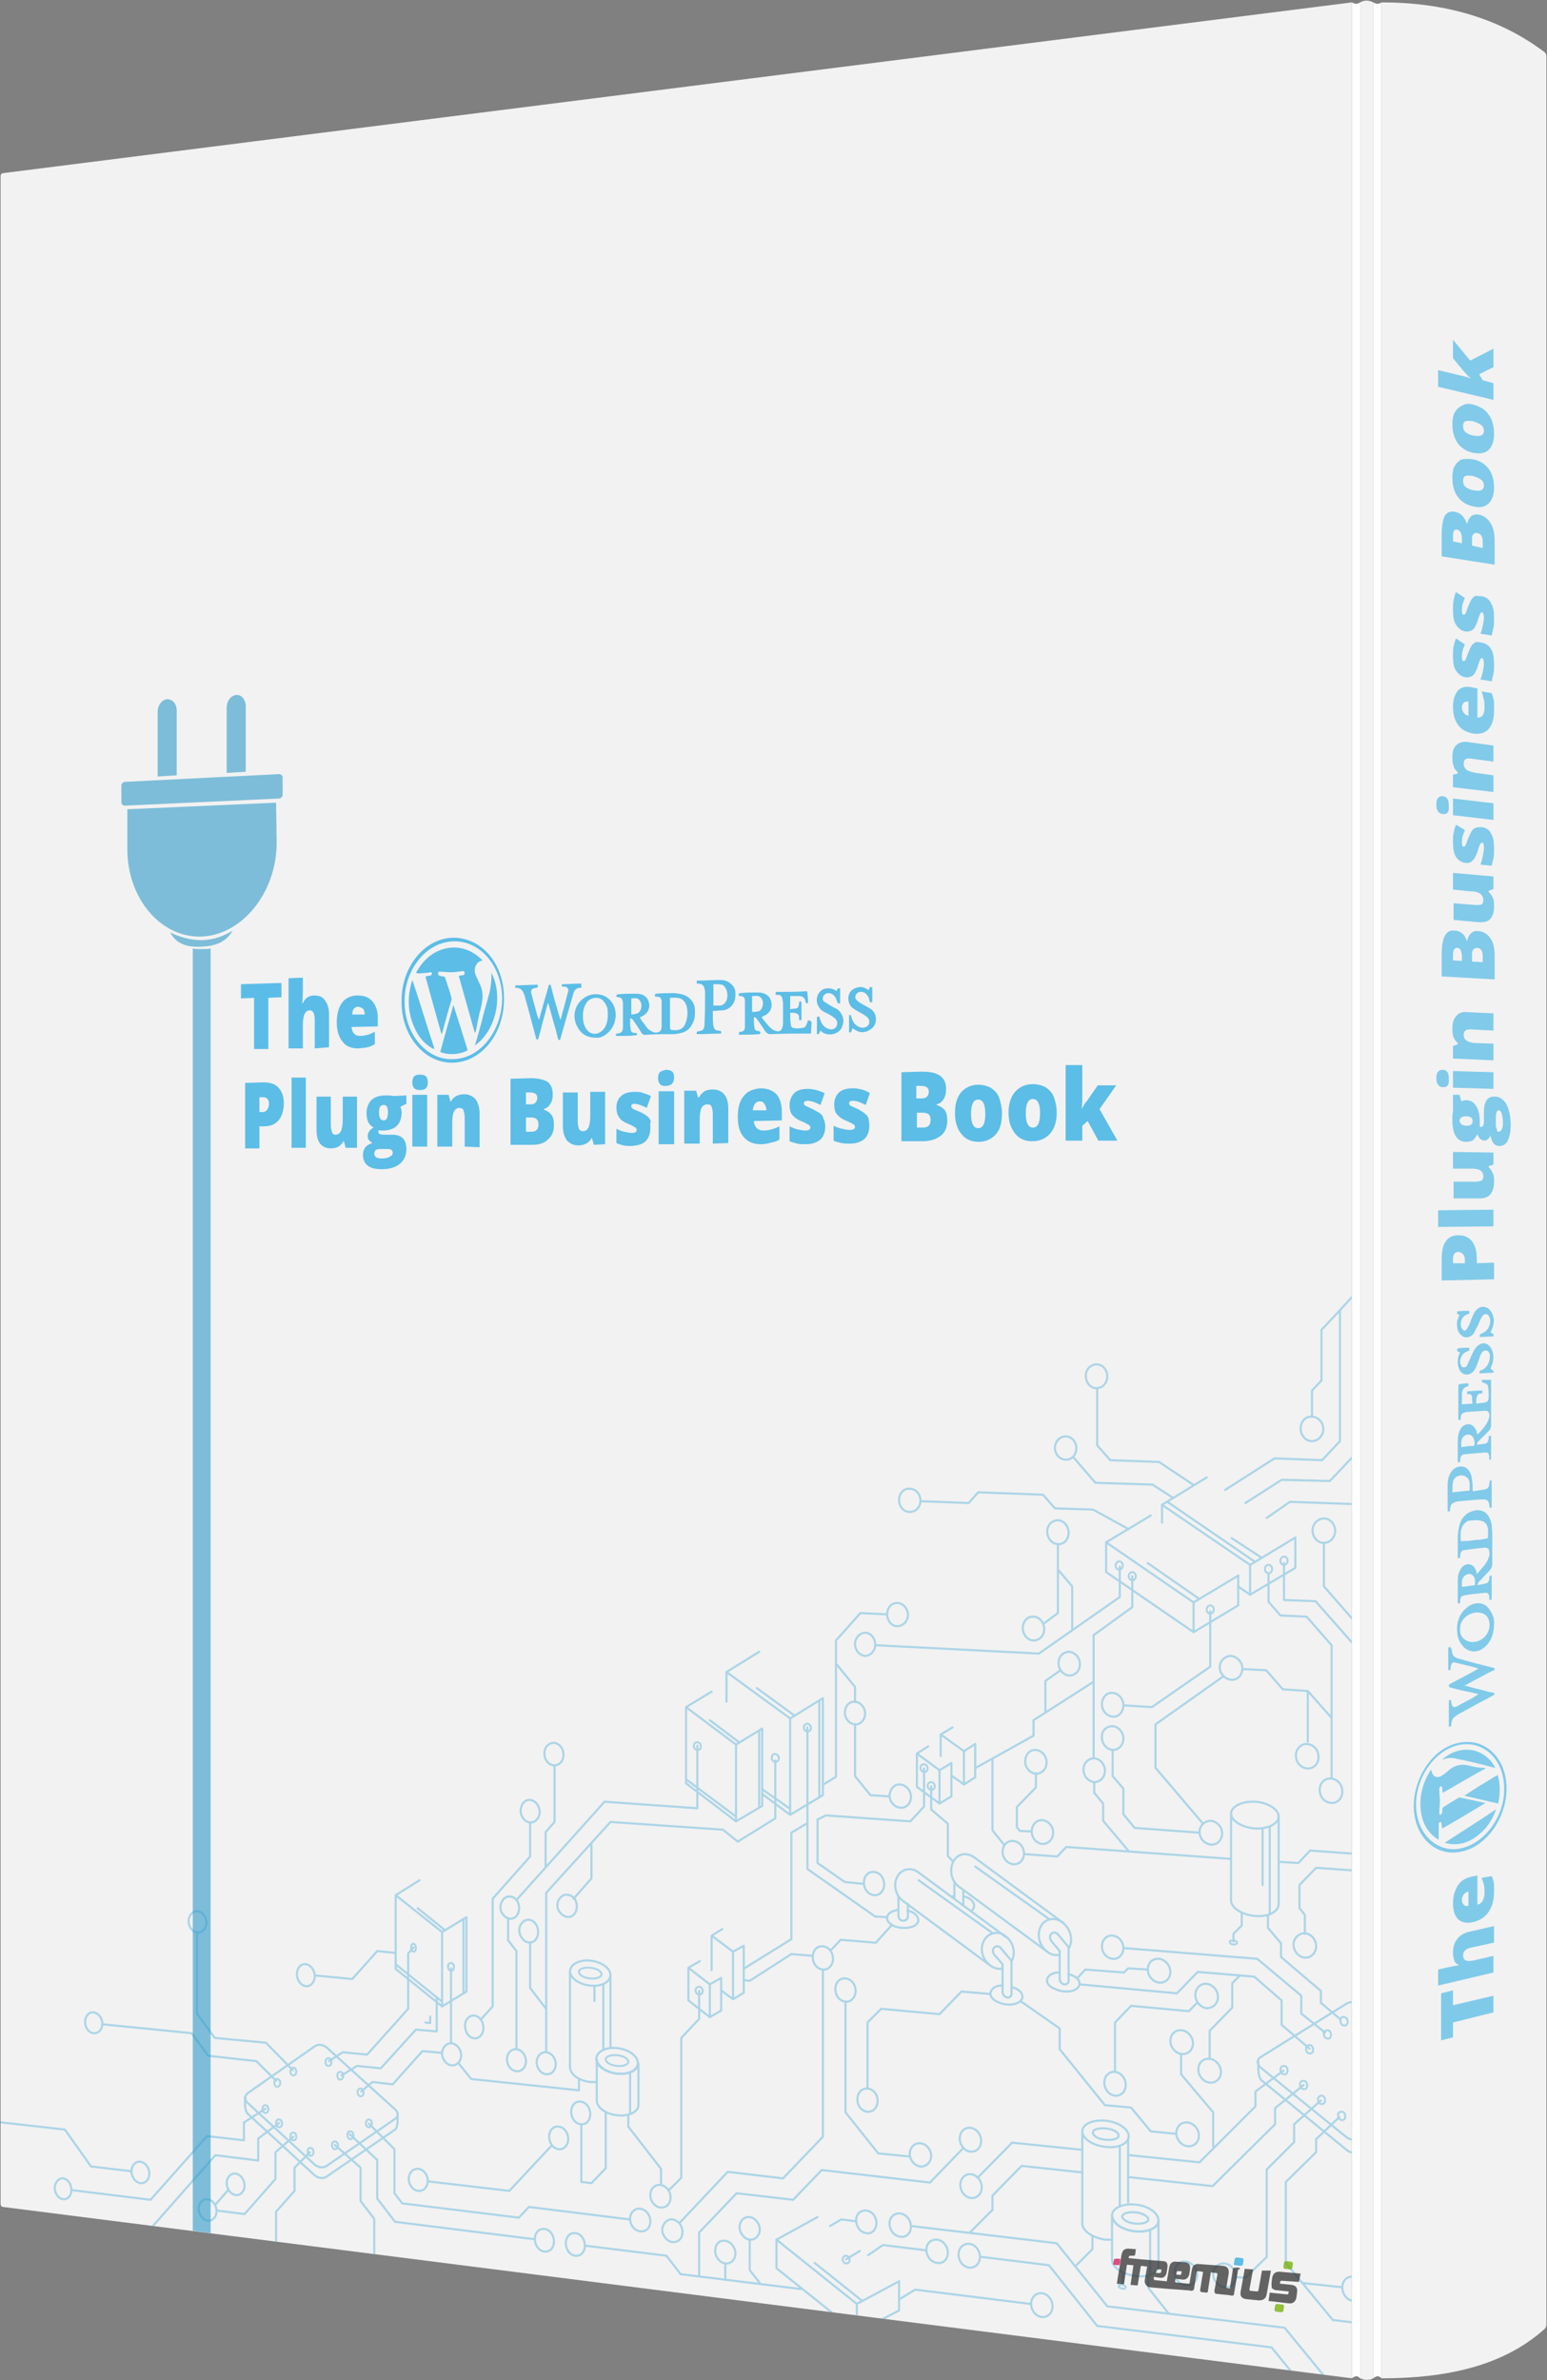 <svg viewBox="0 0 260 400" xmlns="http://www.w3.org/2000/svg" xmlns:xlink="http://www.w3.org/1999/xlink"><rect x="0" y="0" width="260" height="400" fill="#808080" stroke="none"/><style>.st0{fill:#F2F2F2;} .st1{opacity:0.35;} .st2{clip-path:url(#b);} .st3{fill:none;stroke:#279DD0;stroke-width:0.356;stroke-miterlimit:10;} .st4{fill:none;stroke:#279DD0;stroke-width:0.356;stroke-linecap:round;stroke-linejoin:round;stroke-miterlimit:10;} .st5{fill:none;stroke:#279DD0;stroke-width:0.356;stroke-linecap:round;stroke-miterlimit:10;} .st6{fill:none;stroke:#279DD0;stroke-width:0.324;stroke-miterlimit:10;} .st7{opacity:0.75;} .st8{opacity:0.75;fill:#2394C5;} .st9{opacity:0.75;fill:#29ABE2;} .st10{fill:#29ABE2;} .st11{display:none;opacity:0.75;fill:#00BDD6;} .st12{display:none;opacity:0.75;} .st13{display:inline;fill:#00BDD6;} .st14{fill:#FFFFFF;} .st15{fill:#72AF00;} .st16{fill:#333333;} .st17{fill:#D4145A;}</style><path class="st0" d="M227.2 399.7L.5 370.9c-.2 0-.4-.2-.4-.5V29.6c0-.3.2-.5.4-.5L227.2.4v399.3z"/><g class="st1"><defs><path id="a" class="st1" d="M.1 215.3l227.1 2.5v181.9L.1 370.8z"/></defs><clipPath id="b"><use xlink:href="#a"/></clipPath><g class="st2"><path class="st3" d="M190.8 370.5c2.2.2 3.9 1.4 3.9 2.7 0 1.2-1.7 2-3.9 1.8-2.1-.2-3.9-1.4-3.9-2.7 0-1.2 1.8-2 3.9-1.8z"/><path class="st3" d="M190.8 371.8c1.2.1 2.2.7 2.2 1.2s-1 .8-2.2.7-2.2-.7-2.2-1.2c.1-.5 1-.8 2.2-.7z"/><path class="st3" d="M186.9 379.8c0 1.2 1.7 2.4 3.9 2.7s3.9-.5 3.9-1.8v-7.5c0 1.2-1.7 2-3.9 1.8s-3.9-1.4-3.9-2.7v7.5z"/><path class="st4" d="M229.5 407.8l-13.6-16.6-29.8-3.6-8.5-10.6-24.5-2.9"/><path class="st4" d="M151.3 372c1 .1 1.8 1.1 1.8 2.2s-.8 1.9-1.8 1.7c-1-.1-1.8-1.1-1.8-2.2s.8-1.8 1.8-1.7zM175.1 385.4c1 .1 1.8 1.1 1.8 2.2s-.8 1.9-1.8 1.8-1.8-1.1-1.8-2.2.8-1.9 1.8-1.8zM199.3 380.1c1 .1 1.9 1.1 1.9 2.2s-.8 1.9-1.9 1.8c-1-.1-1.9-1.1-1.9-2.2.1-1.2.9-2 1.9-1.8zM205.8 380.4c1 .1 1.9 1.1 1.9 2.2s-.8 1.9-1.9 1.8c-1-.1-1.9-1.1-1.9-2.2s.9-1.9 1.9-1.8zM227.5 382.6c1.1.1 1.9 1.1 1.9 2.3s-.9 1.9-1.9 1.8c-1.1-.1-1.9-1.1-1.9-2.3 0-1.1.8-1.9 1.9-1.8zM162.9 377.1c1 .1 1.8 1.1 1.8 2.2s-.8 1.9-1.8 1.8-1.8-1.1-1.8-2.2.8-1.9 1.8-1.8zM157.5 376.4c1 .1 1.8 1.1 1.8 2.2s-.8 1.9-1.8 1.7c-1-.1-1.8-1.1-1.8-2.2s.8-1.8 1.8-1.7zM145.6 371.5c1 .1 1.7 1.1 1.7 2.1 0 1.1-.8 1.9-1.7 1.7-1-.1-1.7-1.1-1.7-2.1-.1-1 .7-1.8 1.7-1.7z"/><path class="st4" d="M222.1 404.8l-8.4-10.3-29.3-3.6-8.1-10.2-11.3-1.4M193.3 375v7.2M188.7 382v2"/><path class="st4" d="M193 382.5v2l3.4 4.3"/><path class="st3" d="M185.8 356.4c2.1.2 3.9 1.4 3.9 2.6s-1.7 2.1-3.9 1.8c-2.1-.2-3.9-1.4-3.9-2.6s1.7-2 3.9-1.8z"/><path class="st3" d="M185.8 357.7c1.2.1 2.2.6 2.2 1.2s-1 .8-2.2.7-2.1-.6-2.1-1.2c-.1-.5.9-.8 2.1-.7zM181.9 358.5v15.2c0 1.2 1.7 2.4 3.9 2.7h1.1M189.6 370.3v-11"/><path class="st4" d="M188.2 360.8v9.8M183.6 375.9v2.1l-2.7 2.7"/><path class="st3" d="M103.7 344.2c1.9.2 3.5 1.3 3.5 2.5s-1.6 2-3.5 1.8-3.5-1.3-3.5-2.5c.1-1.2 1.6-2 3.5-1.8z"/><path class="st3" d="M100.3 353c0 1.2 1.5 2.3 3.5 2.5 1.9.2 3.5-.6 3.5-1.7v-7.1c0 1.2-1.5 2-3.5 1.8-1.9-.2-3.5-1.3-3.5-2.5v7z"/><path class="st4" d="M105.9 348.3v6.8M101.8 355.1v9.3l-2.4 2.5-1.7-.2V357M105.6 355.5v1.9l5.5 7.1v2.6"/><path class="st3" d="M99.2 329.5c1.9.2 3.4 1.3 3.4 2.4 0 1.2-1.5 2-3.4 1.8s-3.4-1.3-3.4-2.4 1.5-2 3.4-1.8z"/><path class="st4" d="M95.8 331.5v15.9c0 1.2 1.5 2.3 3.4 2.5h.9M102.6 344v-11.9M101.4 333.6v10.7"/><path class="st3" d="M210.9 302.8c2.2.1 4 1.3 4 2.5s-1.8 2.1-4 2c-2.2-.2-4-1.3-4-2.5s1.8-2.1 4-2z"/><path class="st3" d="M206.9 304.7v14.7c0 1.2 1.8 2.4 4 2.6s4-.7 4-2v-14.8"/><path class="st4" d="M213.4 307v14.5M208.7 321.5v2.1l-1.4 1.4v1.3M213.1 321.9v2.1l2.2 2.6v2.3l6.7 5.7v2l3.2 2.7M97.3 349.4v1.9l-18.1-1.9-2.1-2.6M66.4 354.5l-11.5-10.4c-.6-.5-1.5-.6-2-.2l-11.3 7.9c-.5.4-.5 1.1 0 1.6l11.3 10.4c.6.5 1.5.6 2 .2l11.5-7.9c.6-.4.6-1.1 0-1.6z"/><path class="st4" d="M41.2 352.4s-.2 2.2.4 2.8l11.3 10.4c.6.5 1.5.6 2 .2l11.5-7.9c.6-.4.4-2.7.4-2.7M243.3 348.7L228.7 337c-.7-.6-1.8-.7-2.5-.2l-14.3 8.9c-.7.4-.7 1.2 0 1.8l14.3 11.6c.7.6 1.8.7 2.5.3l14.6-8.9c.8-.4.8-1.2 0-1.8z"/><path class="st4" d="M211.5 346.5s-.2 2.5.5 3.1l14.3 11.7c.7.6 1.8.7 2.5.3l14.6-8.9c.7-.4.5-3.1.5-3.1M99.9 333.9v2.4M208.2 266.7l1.9 1.3 7.6-4.5v-5.1M195.3 252.9v3"/><path class="st4" d="M202.8 248.3l-7.5 4.6 14.8 10.1 7.6-4.6M210.1 263v5M185.9 259.2v5l14.7 10.1 7.5-4.5v-5"/><path class="st4" d="M193.4 254.7l-7.5 4.5 14.7 10.1 7.5-4.5M200.6 269.3v5M201.4 268.6l-8.5-5.9M130.5 376.4v4.8L144 392l7.1-3.7v-4.9"/><path class="st4" d="M137.4 372.6l-6.9 3.8 13.5 10.8 7.1-3.8M144 387.2v4.8M144.8 386.6l-7.9-6.3M210.8 262.4l-14.6-10M211.9 261.7l-4.9-3.2M176 328l-14.8-10.9c-1.3-.9-1.7-2.8-1-4.2s2.3-1.7 3.6-.7l14.8 10.9"/><path class="st4" d="M178.1 328.5c-.7.2-1.5 0-2.1-.5-1.3-1-1.8-2.8-1.1-4.2s2.4-1.7 3.7-.7 1.8 2.9 1.1 4.2M177.9 331.5c-.6 0-1.2.2-1.6.6-.7.7-.3 1.7 1.1 2.2 1.3.6 3 .5 3.7-.2s.3-1.7-1.1-2.2c-.1 0-.2-.1-.4-.1M176.3 322.5l-12.4-8.8"/><path class="st5" d="M178.9 333.5c-.4 0-.8-.5-.8-.9v-4.7l-1.4-1.7c-.3-.4-.3-.9 0-1.2s.8-.3 1.1.1l1.6 1.9c.2.2.2.4.2.6v5c.1.6-.2.9-.7.9z"/><path class="st4" d="M160 318.7h.2M161.9 318.7c.6.1 1.2.4 1.5.8.5.6.4 1.2-.1 1.6"/><path class="st5" d="M161.9 320v-2.3M160.4 316.2v2.7"/><path class="st4" d="M166.4 330.3l-14.6-10.8c-1.3-.9-1.7-2.8-1-4.1s2.3-1.7 3.6-.7l14.6 10.8"/><path class="st4" d="M168.5 330.8c-.7.2-1.4 0-2.1-.5-1.3-1-1.8-2.8-1-4.2.7-1.3 2.4-1.7 3.6-.7 1.3 1 1.8 2.8 1 4.2M168.3 333.7c-.6 0-1.2.2-1.5.6-.7.7-.3 1.7 1 2.2 1.3.6 2.9.5 3.7-.2.7-.7.3-1.7-1-2.2-.1 0-.2-.1-.4-.1M166.7 324.8l-12.3-8.8"/><path class="st5" d="M169.3 335.7c-.4 0-.8-.5-.8-.9v-4.7l-1.4-1.6c-.3-.4-.3-.9 0-1.2s.8-.3 1.1.1l1.6 1.9c.2.2.2.4.2.6v5c.1.5-.3.9-.7.8z"/><path class="st4" d="M152.5 321.1c.6.1 1.2.4 1.5.8.7.8.3 1.7-1 2s-2.9 0-3.6-.8-.2-1.7 1-2c.1 0 .2-.1.4-.1"/><path class="st5" d="M151 318.7v3.2c0 .5.3.9.8.9.4 0 .8-.3.8-.8v-2"/><path class="st4" d="M44.6 354.4l-3.6 2.3v3l-6.2-.7-9.5 10.7-13-1.6M10.6 366.1c.8.1 1.4 1 1.4 1.9 0 1-.6 1.7-1.4 1.6s-1.4-1-1.4-1.9.7-1.7 1.4-1.6z"/><path class="st4" d="M23.6 363.3c.8.1 1.5 1 1.5 2s-.7 1.7-1.5 1.6-1.5-1-1.5-2 .7-1.7 1.5-1.6zM15.7 338.2c.8.1 1.5.9 1.5 1.9s-.7 1.7-1.5 1.6-1.4-.9-1.4-1.9c0-.9.6-1.7 1.4-1.6zM33.2 321.2c.8.1 1.5.9 1.5 1.9s-.7 1.7-1.5 1.7c-.8-.1-1.5-.9-1.5-1.9s.7-1.8 1.5-1.7zM51.4 330.1c.8.1 1.5 1 1.5 2s-.7 1.8-1.5 1.7-1.5-1-1.5-2 .6-1.8 1.5-1.7zM75.9 343.4c.9.1 1.6 1 1.6 2s-.7 1.8-1.6 1.7-1.6-1-1.6-2 .8-1.8 1.6-1.7zM91.8 344.9c.9.1 1.6 1 1.6 2s-.7 1.8-1.6 1.7-1.6-1-1.6-2 .7-1.8 1.6-1.7zM86.8 344.4c.9.1 1.6 1 1.6 2s-.7 1.8-1.6 1.7-1.6-1-1.6-2 .7-1.8 1.6-1.7zM89.1 302.5c.9.1 1.6 1 1.6 2s-.7 1.8-1.6 1.8c-.9-.1-1.6-1-1.6-2s.7-1.9 1.6-1.8zM93.1 292.9c.9.1 1.6.9 1.6 2s-.7 1.8-1.6 1.8c-.9-.1-1.6-.9-1.6-2s.7-1.8 1.6-1.8zM78.6 339.2c.6-.7 1.6-.6 2.2.2s.6 2 0 2.7-1.6.6-2.2-.2c-.6-.9-.6-2.1 0-2.7zM84.6 319.2c.6-.7 1.6-.6 2.2.1.6.8.6 2 0 2.7s-1.6.6-2.2-.2c-.7-.7-.6-1.9 0-2.6zM87.8 323.1c.6-.7 1.6-.6 2.2.2s.6 2 0 2.7-1.6.6-2.2-.2c-.7-.8-.7-2 0-2.7zM94.2 318.9c.6-.7 1.6-.6 2.3.1.6.8.6 2 0 2.7s-1.6.6-2.3-.2c-.7-.7-.7-1.9 0-2.6zM91.5 374.6c.9.1 1.6 1 1.6 2.1s-.7 1.8-1.6 1.7-1.6-1-1.6-2.1.7-1.8 1.6-1.7zM96.7 375.3c.9.1 1.6 1 1.6 2.1s-.7 1.8-1.6 1.7-1.6-1-1.6-2.1.7-1.8 1.6-1.7zM107.6 371.2c.9.1 1.7 1 1.7 2.1s-.7 1.8-1.7 1.7c-.9-.1-1.7-1-1.7-2.1s.8-1.8 1.7-1.7zM113 373c.9.1 1.7 1 1.7 2.1s-.7 1.8-1.7 1.7c-.9-.1-1.7-1.1-1.7-2.1.1-1 .8-1.8 1.7-1.7zM97.6 353.2c.9.1 1.6 1 1.6 2.1s-.7 1.8-1.6 1.7-1.6-1-1.6-2.1.7-1.8 1.6-1.7zM93.9 357.4c.9.1 1.6 1 1.6 2.1 0 1-.7 1.8-1.6 1.7s-1.6-1-1.6-2.1.7-1.8 1.6-1.7zM70.3 364.5c.9.1 1.6 1 1.6 2s-.7 1.8-1.6 1.7-1.6-1-1.6-2 .7-1.8 1.6-1.7zM111 367.2c.9.1 1.7 1 1.7 2.1 0 1-.7 1.8-1.7 1.7-.9-.1-1.7-1-1.7-2.1 0-1 .7-1.8 1.7-1.7zM121.9 376.6c.9.1 1.7 1.1 1.7 2.1 0 1.1-.8 1.8-1.7 1.7s-1.7-1.1-1.7-2.1c0-1.1.7-1.9 1.7-1.7zM126 372.6c.9.1 1.7 1.1 1.7 2.1s-.8 1.8-1.7 1.7-1.7-1.1-1.7-2.1.7-1.8 1.7-1.7zM138.3 327.1c1 .1 1.7 1 1.7 2.1s-.8 1.9-1.7 1.8c-1-.1-1.7-1-1.7-2.1s.7-1.9 1.7-1.8zM142.1 332.5c1 .1 1.7 1 1.7 2.1s-.8 1.9-1.7 1.8c-1-.1-1.7-1-1.7-2.1s.7-1.9 1.7-1.8zM145.8 351c1 .1 1.7 1 1.7 2.1s-.8 1.9-1.7 1.8c-1-.1-1.7-1-1.7-2.1s.8-1.9 1.7-1.8zM154.7 360.2c1 .1 1.8 1.1 1.8 2.1s-.8 1.9-1.8 1.8-1.8-1.1-1.8-2.1c0-1.1.8-1.9 1.8-1.8zM163.1 357.6c1 .1 1.8 1.1 1.8 2.2s-.8 1.9-1.8 1.8-1.8-1.1-1.8-2.2.8-1.9 1.8-1.8zM187 325.3c1 .1 1.8 1 1.8 2.1s-.8 1.9-1.8 1.8-1.8-1-1.8-2.1.8-1.9 1.8-1.8zM199.6 356.7c1 .1 1.9 1.1 1.9 2.2s-.8 1.9-1.9 1.8c-1-.1-1.9-1.1-1.9-2.2s.8-1.9 1.9-1.8zM187.4 348.2c1 .1 1.8 1.1 1.8 2.2s-.8 1.9-1.8 1.8-1.8-1.1-1.8-2.2.8-1.9 1.8-1.8zM202.8 333.4c1 .1 1.9 1.1 1.9 2.2s-.8 1.9-1.9 1.9c-1-.1-1.9-1.1-1.9-2.2s.8-2 1.9-1.9zM198.6 341.2c1 .1 1.9 1.1 1.9 2.2s-.8 1.9-1.9 1.8c-1-.1-1.9-1.1-1.9-2.2s.8-1.9 1.9-1.8zM203.3 346c1 .1 1.9 1.1 1.9 2.2s-.8 1.9-1.9 1.8c-1-.1-1.9-1.1-1.9-2.2s.8-1.9 1.9-1.8zM184.3 229.3c1 0 1.8.9 1.8 2s-.8 2-1.8 2-1.8-.9-1.8-2c-.1-1.1.8-2 1.8-2zM179.1 241.4c1 0 1.8.9 1.8 2s-.8 2-1.8 1.9c-1 0-1.8-.9-1.8-2 0-1 .8-1.9 1.8-1.9zM220.5 238.1c1.1 0 1.9 1 1.9 2.1s-.9 2-1.9 2c-1.1 0-1.9-1-1.9-2.1 0-1.2.8-2.1 1.9-2zM222.5 255.2c1.1 0 1.9 1 1.9 2.1s-.9 2-1.9 2c-1.1 0-1.9-1-1.9-2.1s.9-2 1.9-2zM223.7 298.9c1.1.1 1.9 1 1.9 2.2s-.9 2-1.9 1.9c-1.1-.1-1.9-1-1.9-2.2s.9-2 1.9-1.9zM219.3 324.9c1.1.1 1.9 1.1 1.9 2.2s-.9 2-1.9 1.9c-1.1-.1-1.9-1.1-1.9-2.2s.9-1.9 1.9-1.9zM183.9 295.5c1 .1 1.8 1 1.8 2.1s-.8 1.9-1.8 1.9c-1-.1-1.8-1-1.8-2.1s.8-1.9 1.8-1.9zM187 290.1c1 .1 1.8 1 1.8 2.1s-.8 1.9-1.8 1.9c-1-.1-1.8-1-1.8-2.1-.1-1.1.7-1.9 1.8-1.9zM187 284.5c1 .1 1.8 1 1.8 2.1s-.8 2-1.8 1.9-1.8-1-1.8-2.1.8-2 1.8-1.9zM206.9 278.3c1 .1 1.9 1 1.9 2.1s-.8 2-1.9 1.9c-1-.1-1.9-1-1.9-2.1s.9-1.9 1.9-1.9zM219.7 293.1c1.1.1 1.9 1 1.9 2.2s-.9 2-1.9 1.9c-1.1-.1-1.9-1-1.9-2.2 0-1.1.9-2 1.9-1.9zM203.5 306c1 .1 1.9 1 1.9 2.1s-.8 2-1.9 1.9c-1-.1-1.9-1-1.9-2.1s.9-1.9 1.9-1.9zM170.3 309.4c1 .1 1.8 1 1.8 2.1s-.8 1.9-1.8 1.8-1.8-1-1.8-2.1.8-1.9 1.8-1.8zM174.1 294.1c1 .1 1.8 1 1.8 2.1s-.8 1.9-1.8 1.9c-1-.1-1.8-1-1.8-2.1s.8-2 1.8-1.9zM175.2 305.9c1 .1 1.8 1 1.8 2.1s-.8 1.9-1.8 1.9c-1-.1-1.8-1-1.8-2.1s.8-2 1.8-1.9zM146.9 314.6c1 .1 1.7 1 1.7 2.1s-.8 1.9-1.7 1.8c-1-.1-1.7-1-1.7-2.1s.7-1.9 1.7-1.8zM152.9 250.2c1 0 1.8.9 1.8 2s-.8 1.9-1.8 1.9-1.8-.9-1.8-2 .8-2 1.8-1.9zM145.4 274.4c1 0 1.7 1 1.7 2s-.8 1.9-1.7 1.9c-1-.1-1.7-1-1.7-2s.8-1.9 1.7-1.9zM143.7 286c1 .1 1.7 1 1.7 2s-.8 1.9-1.7 1.8c-1-.1-1.7-1-1.7-2s.7-1.9 1.7-1.8zM151.3 299.9c1 .1 1.8 1 1.8 2.1s-.8 1.9-1.8 1.8-1.8-1-1.8-2.1c.1-1 .8-1.9 1.8-1.8zM150.8 269.4c1 0 1.8 1 1.8 2s-.8 1.9-1.8 1.9-1.7-1-1.7-2c0-1.1.7-1.9 1.7-1.9zM173.7 271.7c1 0 1.8 1 1.8 2.1s-.8 1.9-1.8 1.9-1.8-1-1.8-2.1.8-2 1.8-1.9zM179.7 277.6c1 .1 1.8 1 1.8 2.1s-.8 1.9-1.8 1.9c-1-.1-1.8-1-1.8-2.1s.8-1.9 1.8-1.9zM177.8 255.5c1 0 1.8 1 1.8 2.1s-.8 2-1.8 1.9c-1 0-1.8-1-1.8-2.1s.8-1.9 1.8-1.9zM194.8 329.2c1 .1 1.9 1.1 1.9 2.2s-.8 1.9-1.9 1.8c-1-.1-1.9-1.1-1.9-2.2s.8-1.9 1.9-1.8zM163.2 365.4c1 .1 1.8 1.1 1.8 2.2s-.8 1.9-1.8 1.8-1.8-1.1-1.8-2.2.8-1.9 1.8-1.8zM34.9 369.6c.8.1 1.5 1 1.5 2s-.7 1.7-1.5 1.6-1.5-1-1.5-2 .7-1.7 1.5-1.6zM39.6 365.3c.8.1 1.5 1 1.5 2s-.7 1.7-1.5 1.6-1.5-1-1.5-2 .7-1.7 1.5-1.6z"/><path class="st4" d="M46.9 356.8l-3.5 2.6v3.7l-7.2-.9-10.5 11.9M49.3 359.1l-3 2.6v4.5l-5.2 5.9-4.7-.6M38.4 368l-2.1 2.4M52.1 361.7l-2.6 2.6v3.9l-3.1 3.5v5.2M46.4 349.7l-3.3-3.3-8.1-.9-2.8-3.8-15-1.5M49.2 347.9l-4.5-4.6-8.6-.8-3-4.1v-13.6M66.5 318.6v12.3l7.8 6.3 4.1-2.5v-12.3"/><path class="st4" d="M70.5 316l-4 2.5 7.8 6.2 4.1-2.5M74.3 324.9v12.3M74.8 324.4l-4.6-3.7M77.9 334.9v-12.3M74.3 336.4l-7.7-6.2M115.3 287.1v12.6l8.4 6.4 4.4-2.6v-12.8"/><path class="st4" d="M119.6 284.3l-4.3 2.6 8.4 6.3 4.4-2.7M123.7 293.3v12.8M124.2 292.8l-4.9-3.7M127.6 303.7v-12.8M123.7 305.3l-8.3-6.2M121.2 334.5l2 1.5 1.8-1.1V327M119.6 325.3v5.8M121.4 324.2l-1.8 1.1 3.6 2.7 1.8-1M123.2 328.1v7.9"/><path class="st4" d="M115.7 330.8v5.4l3.6 2.8 1.9-1.1v-5.4"/><path class="st4" d="M117.6 329.6l-1.9 1.1 3.6 2.8 1.9-1.1M119.3 333.5v5.5M159.9 298.4l2.1 1.5 1.9-1.2v-5.6M158.1 291.5v3.6"/><path class="st4" d="M160.1 290.3l-2 1.2 3.9 2.8 1.9-1.2M162 294.3v5.6M154.1 294.8v5.5l3.8 2.8 2-1.2v-5.6"/><path class="st4" d="M156 293.5l-1.9 1.2 3.8 2.8 2-1.2M157.9 297.5v5.6M128.1 301.5l4.7 3.5 5.5-3.3v-16.1M122.1 281.1v4.9M127.6 277.6l-5.5 3.4 10.7 7.8 5.5-3.4M132.8 288.9V305M133.5 288.3l-6.3-4.6M137.7 302v-16.1M132.8 304l-4.7-3.3M212.2 307.5v9.3M22.1 364.9l-6.8-.8-4.4-6.2-11.5-1.3M55.3 346.4l2.3-1.5 4.1.4 6.9-7.7v-9.3l.9-1M75.8 343.3v-12.5M74.2 345l-3.2-.3-5 5.6-3.4-.4-1.9 1.6M57.4 348.8l2.6-1.6 4 .4 5.9-6.5 3.5.3v-5.6M66.4 328.2l-3-.3-4.2 4.7-6.2-.6"/><path class="st4" d="M72.3 338.9v1.1l-.8-.1M56.3 360.5l4.3 3.8v5.6l2.3 3v6.4M58.8 358.7l4.6 4.3v6.5l3 3.9 23.2 2.9"/><path class="st4" d="M62 356.9l4.3 4.3v7.4l1.3 1.7 19.6 2.4 1.7-1.8 16.9 2.1"/><path class="st4" d="M71.9 366.6l13.7 1.6 7.1-7.6M80.9 339.3l1.9-2.1v-18.1l6.3-7.1v-5.6"/><path class="st4" d="M117.2 293.4v10.5l-15.6-1.1-14.7 16.4M91.7 313.8v-5.9l1.5-1.7v-9.4"/><path class="st4" d="M91.8 344.9v-26.8l10.8-11.9 18.9 1.3 2.5 2 6.3-3.9v-9.7M173.2 387.2l-19.4-2.4-2.6 1.6M98.3 377.4l13.7 1.7 2.4 3.1 20.2 2.5M114.2 373.6l8.1-8.6 9.3 1.1 6.7-7V331"/><path class="st4" d="M117.5 382.5v-7.3l6.3-6.6 9.5 1.1 4.8-5 18.2 2.1 5.6-5.8M86.8 344.4v-16.5l-1.4-1.8v-3.5M89.1 326.4v7.7l2.6 3.4M181.9 361.3l-11.8-1.2-5.8 5.9M215.7 348l-4.7 3.5v2.5l-9.4 9.4-11.8-1.2M121.9 380.4v2.7"/><path class="st4" d="M126 376.4v5.1l1.7 2.2M143.8 373.3l-2.4-.3-1.9 1.1M155.7 378.2l-7.3-.9-2.5 1.7M144.5 378.3l-2.3 1.4M219.1 350.4l-4.8 3.9v2.7l-10.5 10.4-14-1.5M181.9 365.1l-10.2-1.1-4.9 5v2.4l-3.7 3.7M222 353l-4.5 4v3l-4.6 4.6v14.7l-3.6 3.5-1.5-.1"/><path class="st4" d="M225.1 355.8l-3.9 3.7v2.2l-5.1 5v13.6l7.9 9.6 5 .6M225.6 384.4l-6.6-.7M222.7 341.6l-4-3.2v-3l-7.4-6.2-22.3-1.8"/><path class="st4" d="M220.1 344.3l-4.7-4v-4.1l-4.6-4-9.5-.8-3.5 3.6-16.3-1.5M192.9 331l-3.3-.2-.7.7-6.5-.5-1.2 1.3M149.1 322.2l-2-.1-11.4-8v-23.8"/><path class="st6" d="M207.3 326.1c.3 0 .6.2.6.4s-.3.3-.6.3-.6-.2-.6-.4c-.1-.2.2-.3.6-.3z"/><path class="st4" d="M200.5 249.5l-5.7-3.8-8.2-.3-2.2-2.5v-9.6M197.1 251.7l-3.4-2.2-9.6-.3-3.7-4.3M189.7 257l-6-3.3-6.4-.2-2-2.3-10.9-.4-1.6 1.8-8-.3M215.8 262.7v6.2l5.3.2 9 10.2"/><path class="st4" d="M213.2 264.4v4.8l2 2.3 4.4.2 4.2 4.8v22.2M205.9 250.4l8.3-5.3 8 .3 3-3.2v-22"/><path class="st4" d="M220.5 238.1v-4.4l1.6-1.7v-8.5l3-3.2 6.3-6.9M209.3 252.6l6.1-3.9 8.1.2 5.4-5.7M212.9 255.1l3.9-2.7 11.2.4M222.5 259.3v7.3l6.3 7.2M188.2 263.3v5.1l-13.6 9.5-27.3-1.4"/><path class="st4" d="M138.4 299.9l2.1-1.3v-22.9l4.1-4.6 4.4.2M190.3 264.9v5.2l-6.5 4.7v20.6M117.5 334.6v4.7l-3 3.2V366l-2.1 2.1M136.6 328.7l-3.6-.3-7 4.5-.8-.1M125.1 330.8l7.9-4.9V308l2.7-1.6M142.1 336.4V355l5.5 6.9 5.1.5M139.6 327.8l1.7-1.8 5.9.5 2.7-3"/><path class="st4" d="M166.3 335.1l-4.7-.4-3.7 3.8-9.8-.9-2.3 2.3V351M171.5 336.3l6.6 4.6v3.5l7.6 9.4 4.4.4 3.3 4 4.1.4M177.8 259.5v11.6l-2.3 1.7M228.4 311.6l-8.2-.6-2 2.1-3.2-.2M206.8 312.4l-27.6-2-1.5 1.6-5.6-.4M187.4 348.2v-8.3l2.7-2.8 9.7.9 1.4-1.4M203.9 360.8V355l-5.4-6.4v-3.4M203.3 346v-4.7l3.8-3.9v-4.1l1.2-1.2M219.3 325v-3.2l-.9-1.1v-3.9l2.8-2.9 6.9.5M156.5 300.2v3.9l2.8 2.4v5.4l.9 1M155.3 297.2v6.4l-2.3 2.5-14.2-1-1.4.7v7.3l4.6 3.2 3.1.3M164 297.1l9.7-5.4v-2.6l10-6.4M178.1 280.8l-2.4 1.7v5.1M180.2 273.8v-7.2l-2.3-2.7M174.1 298v2.4l-3.2 3.3v3.4l.5.6 1.9.1M168.8 310.1l-2-2.5v-11.9"/><path class="st4" d="M143.7 289.8v8.7l2.6 3.2 3.1.2M143.7 286v-2.5l-3.1-3.8M187 294.1v4.4l1.8 2.1v4.3l1.9 2.3 10.9.8M188.9 286.6l4.7.3 9.8-6.8v-9.3M208.8 280.5l4 .2 2.8 3.2 4.2.3v8.5M219.8 284.2l3.9 4.4M205.5 281.8l-11.3 8v7.3l8 9.4M183.9 299.5v1.8l1.5 1.8v2.9l4.3 5.1M96.4 319.1l3-3.4v-5.8"/><path class="st6" d="M215.8 347.2c.4 0 .6.4.6.8s-.3.7-.6.6c-.4 0-.6-.4-.6-.8s.3-.6.6-.6zM225.9 339c.4 0 .6.4.6.8s-.3.7-.6.6c-.4 0-.6-.4-.6-.8-.1-.4.2-.7.6-.6zM213.2 263c.4 0 .6.3.6.7s-.3.7-.6.7-.6-.3-.6-.7.2-.7.6-.7zM203.4 269.8c.3 0 .6.3.6.7s-.3.7-.6.7-.6-.3-.6-.7.3-.7.6-.7zM188.1 262.4c.3 0 .6.3.6.7s-.3.7-.6.7-.6-.3-.6-.7.3-.7.6-.7zM190.3 264.2c.3 0 .6.3.6.7s-.3.7-.6.7-.6-.3-.6-.7.3-.7.6-.7zM215.8 261.6c.4 0 .6.3.6.7s-.3.7-.6.7c-.4 0-.6-.3-.6-.7s.3-.7.6-.7zM223.1 341.2c.4 0 .6.4.6.8s-.3.7-.6.6c-.4 0-.6-.4-.6-.8-.1-.3.2-.6.6-.6zM220.1 343.7c.4 0 .6.4.6.8s-.3.7-.6.6c-.4 0-.6-.4-.6-.8s.3-.6.6-.6zM219.1 349.7c.4 0 .6.4.6.8s-.3.7-.6.6c-.4 0-.6-.4-.6-.8s.2-.6.6-.6zM222.1 352.2c.4 0 .6.4.6.8s-.3.7-.6.6c-.4 0-.6-.4-.6-.8 0-.3.3-.6.6-.6zM225.5 354.9c.4 0 .6.4.6.8s-.3.7-.6.6c-.4 0-.6-.4-.6-.8-.1-.4.2-.6.6-.6zM117.2 292.8c.3 0 .6.3.6.7s-.2.6-.6.6c-.3 0-.6-.3-.6-.7s.3-.6.6-.6zM130.3 294.8c.3 0 .6.3.6.7s-.3.6-.6.6-.6-.3-.6-.7.3-.7.6-.6zM135.7 289.7c.3 0 .6.3.6.7s-.3.6-.6.6-.6-.3-.6-.7.3-.6.6-.6zM155.3 296.5c.3 0 .6.3.6.7s-.3.7-.6.6c-.3 0-.6-.3-.6-.7s.3-.6.6-.6zM156.5 299.5c.3 0 .6.3.6.7s-.3.7-.6.6c-.3 0-.6-.3-.6-.7 0-.3.3-.6.6-.6zM103.7 345.4c1.1.1 1.9.6 1.9 1.1s-.9.8-1.9.7c-1.1-.1-1.9-.6-1.9-1.1s.9-.8 1.9-.7zM99.2 330.7c1.1.1 1.9.6 1.9 1.1s-.9.8-1.9.7c-1.1-.1-1.9-.6-1.9-1.1s.8-.8 1.9-.7zM117.5 333.9c.3 0 .6.3.6.7s-.3.6-.6.6-.6-.3-.6-.7.3-.6.6-.6zM75.8 329.9c.3 0 .5.3.5.7s-.2.6-.5.6-.5-.3-.5-.7.2-.6.5-.6zM69.5 326.7c.2 0 .4.3.4.7s-.2.6-.4.6-.4-.3-.4-.7.2-.7.4-.6zM44.6 353.8c.3 0 .5.3.5.7s-.2.6-.5.6-.5-.3-.5-.7c0-.3.2-.6.5-.6zM46.6 349.4c.3 0 .5.3.5.7 0 .3-.2.6-.5.6s-.5-.3-.5-.7.3-.7.5-.6zM49.3 347.5c.3 0 .5.3.5.7 0 .3-.2.6-.5.6s-.5-.3-.5-.7c0-.3.3-.6.5-.6zM55.2 345.9c.3 0 .5.3.5.7 0 .3-.2.6-.5.6s-.5-.3-.5-.7c0-.3.2-.6.5-.6zM57.2 348.2c.3 0 .5.3.5.7 0 .3-.2.6-.5.6s-.5-.3-.5-.7.2-.6.5-.6zM60.6 351c.3 0 .5.3.5.7s-.2.6-.5.6-.5-.3-.5-.7.2-.6.5-.6zM49.3 358.4c.3 0 .5.3.5.7s-.2.6-.5.6-.5-.3-.5-.7.2-.6.5-.6zM52.2 361c.3 0 .5.3.5.7 0 .3-.2.6-.5.6s-.5-.3-.5-.7.2-.7.5-.6zM56.3 359.9c.3 0 .5.3.5.7 0 .3-.2.6-.5.6s-.5-.3-.5-.7.3-.7.5-.6zM58.9 358.2c.3 0 .5.3.5.7s-.2.6-.5.6-.5-.3-.5-.7.2-.7.5-.6zM62 356.2c.3 0 .5.3.5.7 0 .3-.2.6-.5.6s-.5-.3-.5-.7c0-.3.2-.6.5-.6zM46.9 356.2c.3 0 .5.3.5.7s-.2.6-.5.6-.5-.3-.5-.7.3-.7.5-.6zM142.2 379.1c.3 0 .6.4.6.7 0 .4-.3.6-.6.6s-.6-.4-.6-.7.3-.6.6-.6zM188.6 384c.3 0 .6.2.6.4s-.3.3-.6.2c-.3 0-.6-.2-.6-.4 0-.1.3-.3.6-.2z"/></g></g><g class="st7"><path class="st8" d="M46.4 134.9L21.5 136h-.1v6.7c0 8.4 5.7 14.9 12.4 14.7 6.8-.2 12.7-7.3 12.7-15.8l-.1-6.7c.1 0 .1 0 0 0z"/><path class="st8" d="M28.6 156.7c1.1 2.1 3.1 2.5 5.2 2.4 2.2-.1 4.1-.6 5.3-2.7-1.6 1-3.4 1.6-5.3 1.6-1.8 0-3.6-.5-5.2-1.3zM46.9 134.2L21 135.4c-.3 0-.6-.2-.6-.6V132c0-.3.3-.6.6-.6l25.9-1.3c.3 0 .6.2.6.6v2.9c0 .3-.3.6-.6.6zM32.4 159.4v215.5l3 .4V159.4c-.5.1-1 .1-1.5.1-.6 0-1.1 0-1.5-.1zM29.7 119.4c0-1.1-.7-1.9-1.6-1.9-.9.1-1.6 1-1.6 2.1v10.9l3.2-.2v-10.9zM41.3 118.7c0-1.1-.7-2-1.6-1.9s-1.6 1-1.6 2.1v11l3.2-.2v-11z"/></g><path class="st9" d="M45.1 176.3h-2.4v-8.6l-2.2.1v-2.4l6.8-.2v2.4l-2.2.1v8.6zM52.9 176.2v-4.7c0-1.2-.3-1.7-.8-1.7-.4 0-.7.2-.9.6s-.3 1.1-.3 2v3.8h-2.4v-11.8l2.4-.1v1.7c0 .8 0 1.6-.1 2.6h.1c.2-.5.5-.8.8-1s.7-.3 1.1-.3c.8 0 1.4.2 1.8.8.4.5.7 1.3.7 2.3v5.6l-2.4.2zM60.3 176.2c-1.2 0-2.1-.3-2.7-1.1-.6-.7-1-1.8-1-3.2 0-1.5.3-2.6.9-3.4s1.5-1.2 2.6-1.2 1.9.3 2.5 1 .9 1.6.9 2.9v1.3l-4.4.1c0 .5.2.9.4 1.1.3.3.6.4 1.1.4.4 0 .8-.1 1.2-.2s.8-.3 1.2-.5v2.1c-.4.2-.8.4-1.2.5s-.9.1-1.5.2zm-.1-7c-.3 0-.5.1-.7.3s-.3.6-.3 1h2.1c0-.4-.1-.7-.3-1-.2-.1-.5-.3-.8-.3z"/><g class="st7"><path class="st10" d="M47.7 185.4c0 1.2-.3 2.2-.9 2.9s-1.4 1-2.5 1h-.7v3.7h-2.4v-11l3.1-.1c1.1 0 2 .3 2.5.9.6.6.9 1.5.9 2.6zm-4.1 1.5h.4c.4 0 .7-.1.9-.4s.3-.6.3-1c0-.7-.3-1.1-1-1.1h-.6v2.5zM51.4 192.9H49v-11.8h2.4v11.8zM58.1 192.9l-.3-1.1h-.1c-.2.4-.5.7-.8.9-.4.2-.8.3-1.3.3-.8 0-1.4-.3-1.8-.8s-.6-1.3-.6-2.3v-5.6h2.4v4.7c0 .6.1 1 .2 1.3s.3.4.6.4c.4 0 .7-.2.9-.6s.3-1.1.3-2v-3.8H60v8.6h-1.9zM68.3 184.1v1.4l-1 .5c.1.3.2.6.2 1 0 .9-.3 1.7-.8 2.2s-1.3.8-2.4.8c-.3 0-.5 0-.6-.1-.1.1-.1.3-.1.4s.1.3.3.3c.2.1.5.1.8.1h1.2c1.6 0 2.4.8 2.4 2.4 0 1.1-.4 1.9-1.1 2.5s-1.8.9-3.1.9c-1 0-1.8-.2-2.3-.6s-.8-1-.8-1.8c0-1 .5-1.7 1.6-2-.2-.1-.4-.3-.6-.5s-.2-.5-.2-.7c0-.3.1-.5.2-.7s.4-.5.8-.7c-.4-.2-.7-.5-.9-.9s-.3-.9-.3-1.5c0-.9.3-1.7.8-2.2s1.3-.8 2.3-.8h.7c.3 0 .6.1.7.1l2.2-.1zm-5.4 9.8c0 .2.1.4.3.6.2.1.5.2.9.2.6 0 1.1-.1 1.4-.3.4-.2.5-.4.5-.7 0-.2-.1-.4-.3-.5s-.5-.1-.9-.1h-1c-.3 0-.5.1-.7.2-.1.2-.2.4-.2.6zm.8-6.9c0 .9.3 1.3.8 1.3.2 0 .4-.1.5-.3s.2-.6.2-1c0-.9-.2-1.3-.7-1.3-.6 0-.8.4-.8 1.3zM69.3 181.9c0-.4.1-.8.3-1s.5-.3 1-.3.8.1 1 .3.3.6.3 1c0 .9-.4 1.3-1.3 1.3s-1.3-.4-1.3-1.3zm2.5 10.8h-2.5V184h2.5v8.7zM78.1 192.7v-4.8c0-.6-.1-1-.2-1.3s-.4-.4-.7-.4c-.4 0-.7.2-.9.6s-.3 1.1-.3 2.1v3.8h-2.5V184h1.9l.3 1.1h.1c.2-.4.5-.7.9-.9s.8-.3 1.3-.3c.8 0 1.4.3 1.9.8.4.6.7 1.3.7 2.4v5.7l-2.5-.1zM85.8 181.3l3.3-.1c1.3 0 2.2.2 2.9.6.6.4.9 1.2.9 2.1 0 .6-.1 1.2-.4 1.6-.3.5-.6.7-1.1.9v.1c.6.2 1 .5 1.3.9s.4 1 .4 1.7c0 1-.3 1.8-1 2.4-.6.6-1.5.9-2.6.9h-3.7v-11.1zm2.6 4.3h.8c.4 0 .6-.1.8-.3s.3-.5.3-.8c0-.6-.4-.9-1.2-.9h-.7v2zm0 2.2v2.4h.9c.8 0 1.2-.4 1.2-1.2 0-.4-.1-.7-.3-.9s-.5-.3-.9-.3h-.9zM99.8 192.4l-.3-1.1h-.1c-.2.4-.5.7-.9.9s-.8.3-1.3.3c-.8 0-1.4-.3-1.9-.8-.4-.6-.7-1.3-.7-2.4v-5.7h2.5v4.8c0 .6.1 1 .2 1.3s.4.4.7.4c.4 0 .7-.2.9-.6s.3-1.1.3-2.1v-3.9h2.5v8.8l-1.9.1zM109.3 189.6c0 1-.3 1.7-.8 2.2s-1.3.7-2.3.8c-.6 0-1 0-1.4-.1s-.8-.2-1.2-.4v-2.4c.4.2.8.4 1.3.5s.9.2 1.3.2c.6 0 .8-.2.8-.5 0-.2-.1-.3-.2-.4-.2-.1-.6-.4-1.4-.7-.7-.3-1.2-.7-1.4-1.1-.3-.4-.4-1-.4-1.6 0-.8.3-1.5.8-1.9.5-.5 1.3-.7 2.3-.7.5 0 1 0 1.4.2.4.1.9.3 1.3.5l-.7 2c-.3-.2-.7-.3-1.1-.5-.4-.1-.7-.2-.9-.2-.4 0-.6.1-.6.4 0 .2.1.3.2.4s.6.3 1.3.6c.5.2.9.5 1.2.7s.4.5.6.9c-.2.2-.1.6-.1 1.1zM110.6 181.2c0-.5.1-.8.3-1s.6-.3 1-.4c.5 0 .8.1 1.1.3.2.2.3.6.3 1 0 .9-.5 1.4-1.4 1.4-.8.1-1.3-.4-1.3-1.3zm2.7 11.1h-2.6v-8.9h2.6v8.9zM119.8 192.2v-4.9c0-.6-.1-1-.2-1.3s-.4-.4-.7-.4c-.4 0-.8.2-1 .6s-.3 1.1-.3 2.1v3.9H115v-8.9h2l.3 1.1h.2c.2-.4.5-.7.9-1 .4-.2.8-.3 1.4-.3.8 0 1.5.3 1.9.8.5.6.7 1.4.7 2.4v5.8l-2.6.1zM127.9 192.3c-1.3 0-2.2-.4-2.9-1.2s-1-1.9-1-3.4.3-2.7 1-3.5c.6-.8 1.6-1.2 2.8-1.3 1.1 0 2 .3 2.7 1 .6.7.9 1.7.9 3v1.4l-4.7.1c0 .5.2.9.5 1.2s.7.4 1.2.4.9-.1 1.3-.2.8-.3 1.3-.5v2.2c-.4.3-.8.4-1.3.5-.7.2-1.2.3-1.8.3zm-.2-7.2c-.3 0-.6.1-.8.4-.2.2-.3.6-.4 1.1h2.3c0-.4-.1-.8-.3-1-.2-.4-.4-.5-.8-.5zM138.7 189.3c0 1-.3 1.7-.8 2.2-.6.5-1.4.8-2.4.8-.6 0-1.1 0-1.5-.1s-.8-.2-1.3-.4v-2.5c.4.2.9.4 1.3.5.5.1.9.2 1.3.2.6 0 .9-.2.9-.5 0-.2-.1-.3-.2-.4-.2-.1-.6-.4-1.4-.7-.7-.3-1.2-.7-1.5-1.1s-.4-1-.4-1.6c0-.8.3-1.5.8-2s1.3-.7 2.3-.7c.5 0 1 .1 1.4.2s.9.3 1.4.5l-.7 2c-.4-.2-.7-.3-1.1-.5-.4-.1-.7-.2-1-.2-.4 0-.7.1-.7.4 0 .2.1.3.2.4.2.1.6.3 1.3.6.5.3.9.5 1.2.7s.5.5.6.9c.2.4.3.8.3 1.3zM146.1 189.2c0 1-.3 1.7-.8 2.2-.6.5-1.4.8-2.4.8-.6 0-1.1 0-1.5-.1s-.9-.2-1.3-.4v-2.5c.4.2.9.4 1.4.5s.9.2 1.3.2c.6 0 .9-.2.9-.5 0-.2-.1-.3-.2-.4-.2-.1-.6-.4-1.4-.7-.7-.3-1.2-.7-1.5-1.1s-.4-1-.4-1.6c0-.8.3-1.5.8-2 .6-.5 1.3-.7 2.4-.7.5 0 1 .1 1.4.2s.9.3 1.4.6l-.7 2c-.4-.2-.7-.3-1.1-.5-.4-.1-.7-.2-1-.2-.4 0-.7.1-.7.4 0 .2.1.3.2.4.2.1.6.3 1.3.6.5.3.9.5 1.2.8.3.2.5.5.6.9 0 .2.1.6.1 1.1zM151.4 180.2l3.5-.1c1.4 0 2.4.2 3.1.7s1 1.2 1 2.2c0 .7-.1 1.2-.4 1.7s-.7.8-1.2.9v.1c.6.2 1.1.5 1.4.9s.4 1 .4 1.7c0 1.1-.3 1.9-1 2.5s-1.6.9-2.8 1h-3.9v-11.6zm2.7 4.4h.8c.4 0 .7-.1.9-.3s.3-.5.3-.8c0-.7-.4-1-1.3-1h-.8v2.1zm0 2.4v2.5h1c.9 0 1.3-.4 1.3-1.3 0-.4-.1-.7-.3-.9s-.6-.3-1-.3h-1zM168.4 187.1c0 1.5-.3 2.7-1 3.5s-1.7 1.3-2.9 1.3-2.2-.4-2.9-1.3c-.7-.8-1.1-2-1.1-3.5s.3-2.6 1-3.5c.7-.8 1.7-1.3 2.9-1.3.8 0 1.5.2 2.1.5.6.4 1.1.9 1.4 1.6.3.9.5 1.8.5 2.7zm-5.2.1c0 .8.1 1.4.3 1.8s.5.6.9.6.7-.2.9-.6.3-1 .3-1.8-.1-1.4-.3-1.8-.5-.6-.9-.6-.7.2-.9.6-.3 1-.3 1.8zM177.6 187c0 1.5-.4 2.7-1.1 3.5s-1.7 1.3-3 1.3c-1.2 0-2.2-.4-2.9-1.3s-1.1-2-1.1-3.5.4-2.7 1.1-3.5 1.7-1.3 3-1.3c.8 0 1.5.2 2.1.5.6.4 1.1.9 1.4 1.6.3.9.5 1.7.5 2.7zm-5.2.1c0 .8.1 1.4.3 1.8s.5.6.9.6.7-.2.9-.6.3-1 .3-1.8-.1-1.4-.3-1.8-.5-.6-.9-.6-.7.2-.9.6-.3 1-.3 1.8zM181.8 186.4c.3-.6.6-1.1.9-1.4l1.8-2.6h3.1l-2.8 4 3 5.3h-3.2l-1.8-3.3-.9.8v2.5h-2.8V179h2.8v5c0 .7 0 1.6-.1 2.4z"/></g><g class="st7"><path class="st10" d="M115.8 167.7c-.7-.6-1.6-.7-2.5-.8-1 0-1.9 0-2.9.1-.3 0-.4.1-.3.5h.2c.7 0 .9.3.9 1v4c0 .6-.2.9-.7 1-.3.1-.7 0-1-.2-.5-.2-.9-.7-1.2-1.2-.3-.3-.5-.7-.8-1.1.1 0 .1 0 .2-.1.7-.3 1.2-.7 1.4-1.6.1-.5-.1-1.3-.5-1.7-.5-.5-1.1-.6-1.7-.6-1 0-2 0-3.1.1-.1 0-.1.1-.2.2-.1.2.1.2.2.3.7 0 .8.3.9 1v4c0 .7-.2 1-.9 1.1-.1 0-.3 0-.3.2s.1.2.3.2c1 0 2 0 3-.1h.2c.1-.4.1-.4-.3-.4s-.7-.2-.7-.6c-.1-.6-.1-1.2-.1-1.8 0 0 .1 0 .1-.1.1.1.2.1.3.2.5.7 1 1.4 1.4 2.1.2.4.5.6 1 .5 1.5-.1 3-.1 4.4-.1.5 0 .9-.1 1.4-.2.8-.2 1.5-.7 1.9-1.6.4-.7.4-1.5.4-2.2 0-.8-.3-1.5-1-2.1zm-9.7 2.8v-2.7c.5 0 1-.2 1.4.3.3.4.4 1 .2 1.5-.2.6-.6.8-1 .8-.1.1-.4.1-.6.1zm9.2 1.2c-.2.8-.7 1.3-1.4 1.4-.3.1-.6 0-1 0-.2 0-.3-.2-.3-.5v-4.9c.6 0 1.2-.1 1.7.1.6.2.9.7 1.1 1.3.2.9.2 1.7-.1 2.6zM135.7 171.7c0 .1 0 .2-.1.3-.1.3-.2.6-.5.7-.5.1-1 .2-1.5.1-.5 0-.7-.3-.7-.7-.1-.6-.1-1.2-.1-1.9.4 0 .7 0 1 .1s.5.3.5.7v.4c.4.1.4.1.4-.3v-2.4c0-.4-.1-.5-.4-.3v.3c-.1.5-.1.7-.6.8-.3 0-.6.1-.9.1v-2.2h1.5c.6 0 1 .3 1.1 1 0 .1 0 .1.1.2h.3v-.6c0-.4-.1-.7-.1-1.1 0-.3-.1-.4-.3-.3-1.6.1-3.1.1-4.7.1-.4 0-.4 0-.3.5h.3c.5 0 .7.2.8.7 0 .2.1.4.1.7v3.3c0 .2 0 .5-.1.7-.1.6-.5.8-1 .7-.9-.2-1.4-1-2-1.7-.2-.2-.3-.4-.5-.7.5-.2 1-.4 1.4-1 .5-.7.3-2-.3-2.5-.5-.5-1.2-.6-1.8-.6-.9 0-1.9 0-2.8.1-.3 0-.4 0-.3.5h.2c.6 0 .8.3.8.9v4.2c0 .6-.2.8-.6.9-.1 0-.3 0-.4.1v.4h.1c1.1 0 2.2 0 3.3-.1.1 0 .2-.1.2-.2 0-.2-.1-.3-.2-.3-.5 0-.8-.2-.8-.6-.1-.6-.1-1.2-.1-1.7 0 0 .1 0 .1-.1.1.1.2.1.3.2.5.7 1 1.4 1.5 2.2.2.3.5.5.9.5 2.2-.1 4.3-.1 6.5-.1h.3c0-.7.1-1.3.1-2-.5-.3-.6-.3-.7 0zm-9.1-1.6c-.1 0-.2-.1-.2-.2v-2.5c.5 0 1.1-.2 1.5.3s.4 1 .2 1.6c-.2.5-.5.7-.9.7-.2.1-.4 0-.6.1zM97.7 165.5c0-.2 0-.2-.2-.2-1 0-1.9.1-2.9.1-.1 0-.2.1-.2.2s0 .2.2.2.4 0 .6.1.4.4.3.7c-.3 1-.5 2-.8 3-.2.6-.3 1.2-.5 1.8-.1-.2-.1-.4-.2-.6-.5-1.7-1-3.4-1.4-5.1 0-.2-.1-.2-.2-.2-.2 0-.2.1-.2.2l-1.2 4.2c-.1.5-.3 1-.4 1.5-.2-.4-.3-.7-.4-1.1l-.9-3.3c-.1-.5 0-.8.4-.9.1 0 .3-.1.4-.1s.3 0 .3-.3-.1-.2-.3-.2c-1.1 0-2.2.1-3.2.1h-.3v.4c.5 0 1 .1 1.3.7.1.2.2.4.3.7.2.9.5 1.8.7 2.6l1.2 4.5c0 .1.1.2.2.2s.2-.1.2-.2c.1-.4.2-.7.3-1.1.3-1.3.7-2.6 1-3.8.1-.4.2-.7.3-1.1 0 .1.1.2.1.3.4 1.3.7 2.6 1.1 3.9.2.6.3 1.3.5 1.9 0 .1.1.2.2.2s.1-.1.2-.2v-.1c.7-2.4 1.4-4.9 2.1-7.3.2-.9.6-1.2 1.4-1.2v-.5zM123.1 165.6c-.6-.7-1.3-.9-2.1-.9-1.2 0-2.4.1-3.6.1h-.3v.5h.3c.6.1.8.2 1 .8.1.3.1.7.1 1 0 1.7 0 3.4-.1 5 0 .8-.2 1.1-.9 1.2-.1 0-.3.1-.4.1v.4c1.4 0 2.7-.1 4.1-.1v-.4c-.2 0-.3-.1-.5-.1-.5 0-.7-.3-.8-.8-.1-.7-.1-1.4-.1-2.2v-.3c.6 0 1.1-.1 1.7-.1 1-.1 2.2-1 2.1-2.8 0-.5-.1-1-.5-1.4zm-.9 2.2c-.2.8-.7 1.2-1.3 1.2h-1v-3.6c.5 0 1 0 1.5.1.7.4 1 1.5.8 2.3z"/><path class="st10" d="M100.5 167.1c-1.2-.1-2.2.3-3.1 1.3-.9 1.1-1.1 2.6-.5 3.9.7 1.5 1.7 2.1 3.4 2.1.8.1 2-.7 2.6-1.7.7-1.2.8-2.8.1-4-.6-1-1.5-1.5-2.5-1.6zm1.3 5.3c-.4.9-1.3 1.5-2.2 1.3s-1.5-1.2-1.6-2.3 0-2 .6-2.9c.2-.4.9-.8 1.5-.8 1-.1 1.7.8 2 1.8.1 1.1.1 2-.3 2.9zM140.3 169.4c-.6-.3-1.2-.7-1.7-1-.2-.1-.4-.4-.3-.7 0-.3.2-.5.5-.7.6-.3 1.4.1 1.7.8.1.3.2.5.3.8.4.1.4.1.4-.4v-1.8c0-.1.1-.3-.1-.3s-.3 0-.4.2c0 .1-.1.2-.1.3-.5-.5-1.4-.6-2.1-.4-1.1.4-1.6 1.9-.9 3 .3.5.7.8 1.2 1 .4.2.8.4 1.2.7.3.2.6.4.7.9.1.8-.5 1.2-1 1.2-1-.1-1.6-.7-1.9-1.8-.1-.4-.1-.4-.5-.3v2.9h.3l.3-.6c.1.1.2.1.2.2.9.7 2.4.6 3.2-.4.4-.6.6-1.5.3-2.2-.3-.8-.8-1.2-1.3-1.4zM146.4 169.6c-.6-.4-1.3-.7-1.9-1.1-.2-.1-.4-.3-.6-.5s-.2-.6 0-.9.4-.4.7-.4c.7-.1 1.3.5 1.5 1.3.1.5.1.5.5.4v-2.5h-.4c-.1.2-.1.3-.2.5-.5-.3-1-.6-1.6-.5s-1.1.3-1.5.8c-.6.9-.3 2.2.4 2.7.4.3.8.5 1.3.8.4.2.9.5 1.3.9.3.4.3 1.1-.2 1.4-.7.5-1.8.1-2.3-.8-.2-.3-.3-.7-.4-1.1h-.3v2.9h.3c.1-.2.2-.4.3-.7 1 .8 2 .9 3 .2 1.1-.6 1.3-2.5.1-3.4z"/></g><g class="st7"><path class="st10" d="M76.1 157.6c-4.8.1-8.7 5-8.6 10.7-.1 5.7 3.8 10.3 8.4 10.3 5 0 8.7-4.8 8.8-10.4.2-6.2-3.8-10.7-8.6-10.6zm0 20.4c-4.4.2-8.3-4.3-8.1-10.1.1-4.9 3.6-9.8 8.6-9.7 4.2.1 7.8 4.2 7.8 9.7-.1 5.5-3.8 10.1-8.3 10.1z"/><path class="st10" d="M80.6 170.2c.3-1 .5-1.9.5-2.9 0-.7-.2-1.4-.5-2-.2-.4-.4-.9-.6-1.3-.4-.8-.2-1.7.3-2.2.2-.2.5-.3.8-.4-1.8-1.8-3.9-2.5-6.2-2-2.1.5-3.7 1.8-5 4.1.2 0 .3.1.4.1.5 0 .9-.1 1.4-.1.2 0 .5-.1.7-.1.1 0 .2.1.2.2s-.1.3-.2.3c-.1.1-.2.1-.3.1-.2 0-.4.1-.6.1.9 3.3 1.8 6.5 2.7 9.7 0-.1.1-.1.1-.1.5-1.9 1-3.8 1.6-5.7v-.2c-.3-1.2-.7-2.3-1.1-3.5 0-.1-.2-.2-.3-.2-.2 0-.3 0-.5-.1-.2 0-.4-.2-.4-.4 0-.3.2-.3.4-.3.6 0 1.2.1 1.8.1s1.3-.1 1.9-.2h.2c.1.1.2.2.2.3s-.1.3-.1.3c-.1.1-.2.1-.3.1-.2 0-.4.1-.6.1l2.7 9.6c.1-.1.1-.2.2-.4.2-1.1.4-2.1.6-3z"/><path class="st10" d="M76.2 168.9c-.7 2.6-1.5 5.2-2.2 7.9 1.5.6 3.4.4 4.6-.3-.8-2.6-1.6-5.1-2.4-7.6zM69.3 164.7c-.9 2.8-.8 5.5.4 8.1.7 1.6 1.8 2.8 3.2 3.5l.1-.1c-1.3-3.9-2.4-7.7-3.7-11.5.1-.1.1-.1 0 0zM80.9 171.9c-.3 1.1-.6 2.2-.9 3.2-.1.2-.1.4-.2.6 3.6-2.5 4.8-8.3 2.8-12.2v.4c0 .9-.1 1.9-.3 2.8-.5 1.9-1 3.5-1.4 5.2z"/></g><path class="st11" d="M200.5 385.7l-.3.3v.1c0 .9-.6 1.8-1.7 1.7-.3 0-.7-.2-.9-.4h.1c.3 0 .5 0 .7-.2-.3 0-.5-.3-.6-.5H198.1c-.3-.1-.5-.4-.5-.7.1.1.2.1.3.1-.2-.1-.3-.4-.3-.6 0-.1 0-.2.1-.3.3.4.7.8 1.2.8v-.2c0-.4.3-.6.6-.6.2 0 .3.1.4.3.1 0 .3-.1.4-.1 0 .1-.1.3-.3.3h.5z"/><g class="st12"><path class="st13" d="M205.1 387.4c0 .3-.1.6-.2.8s-.3.3-.6.3c-.1 0-.2-.1-.2-.1-.1-.1-.1-.2-.1-.3-.1.1-.1.2-.2.2s-.2.1-.3.1c-.2 0-.3-.1-.4-.3s-.1-.4-.1-.7c0-.4.1-.6.2-.8s.3-.3.5-.3c.1 0 .2 0 .3.1.1 0 .2.1.2.2l-.1 1.2v.3c0 .1.1.1.1.1.1 0 .3-.1.3-.2.1-.2.1-.4.1-.6 0-.5-.1-.9-.2-1.3-.2-.3-.5-.5-.8-.5-.4 0-.6.1-.9.4-.2.3-.3.7-.3 1.2s.1.9.3 1.3c.2.3.5.5.8.6h.3c.1 0 .2 0 .3-.1l.1.2c-.1 0-.2.1-.3.1h-.3c-.4-.1-.8-.3-1-.7s-.4-.9-.3-1.5c0-.6.2-1.1.4-1.4.3-.3.6-.5 1.1-.4.4.1.8.3 1 .6.3.4.4.9.3 1.5zm-1.7 0v.5c0 .1.1.2.2.2h.2c.1 0 .1-.1.2-.2l.1-1.1h-.2c-.1 0-.2 0-.3.2-.1-.1-.2.1-.2.4zM205.7 388.6v-2h-.3v-.3h.3v-.3c0-.2.1-.4.2-.5s.3-.2.4-.1h.2v.3h-.2c-.1 0-.2 0-.2.1s-.1.2-.1.3v.3h.3v.3h-.3v2l-.3-.1zM207.6 386.9h-.2c-.1 0-.1 0-.2.1-.1 0-.1.1-.1.2v1.6h-.4v-2.3h.4v.3c0-.1.1-.2.2-.3s.2-.1.2-.1h.2l-.1.5zM208.6 389c-.3 0-.5-.2-.6-.4s-.2-.5-.2-.8v-.1c0-.3.1-.6.2-.8s.3-.3.6-.3c.2 0 .4.1.5.3s.2.5.2.8v.2l-1.1-.1c0 .2 0 .4.1.6s.2.2.3.3h.3c.1 0 .2-.1.2-.1l.1.3c-.1.1-.2.1-.3.2 0-.1-.1-.1-.3-.1zm0-2.1c-.1 0-.2 0-.3.1s-.1.3-.1.4l.7.1c0-.2 0-.3-.1-.4 0-.1-.1-.2-.2-.2zM210.4 389.2c-.3 0-.5-.2-.6-.4s-.2-.5-.2-.8v-.1c0-.3.1-.6.2-.8s.3-.3.6-.3c.2 0 .4.1.5.3s.2.5.2.8v.2l-1.1-.1c0 .2 0 .4.1.6s.2.2.4.3h.3c.1 0 .2-.1.2-.1l.1.3c-.1.1-.2.1-.3.2-.1-.1-.2-.1-.4-.1zm0-2.1c-.1 0-.2 0-.3.1s-.1.3-.1.4l.7.1c0-.2 0-.3-.1-.4 0-.1-.1-.2-.2-.2zM211.8 387v.3c.1-.1.1-.2.2-.2.1-.1.2-.1.3-.1s.2.1.3.1c.1.1.1.2.2.3.1-.1.1-.2.2-.3s.2-.1.3-.1c.2 0 .3.1.4.3s.2.4.2.8v1.4h-.4v-1.4c0-.2 0-.4-.1-.5s-.1-.2-.2-.2-.2 0-.2.1c-.1.1-.1.2-.1.3V389.4h-.4V388c0-.2 0-.4-.1-.5s-.1-.2-.2-.2-.2 0-.2.1c-.1 0-.1.1-.1.2v1.7h-.4V387h.3zM214.9 386.8h-.4v-.4h.4v.4zm0 2.9h-.4v-2.3h.4v2.3zM216.5 389.5c-.1.1-.1.2-.2.3s-.2.1-.3.1c-.2 0-.3-.1-.5-.3-.1-.2-.2-.4-.2-.8v-1.3h.4v1.3c0 .2 0 .4.1.5s.1.2.2.2h.2c.1 0 .1-.1.2-.2v-1.7h.4v2.3h-.3v-.4zM218.3 389.5c0-.1 0-.2-.1-.2-.1-.1-.2-.1-.3-.2-.2-.1-.4-.2-.5-.4-.1-.1-.2-.3-.2-.4 0-.2.1-.3.2-.4s.3-.2.5-.1c.2 0 .4.1.5.3s.2.3.2.5h-.4c0-.1 0-.2-.1-.3s-.1-.1-.2-.1-.2 0-.2.1c-.1.1-.1.1-.1.2s0 .2.1.2c0 .1.2.1.3.2.2.1.4.2.5.4s.2.3.2.4c0 .2-.1.3-.2.4s-.3.1-.5.1-.4-.1-.6-.3c-.1-.2-.2-.3-.2-.5h.4c0 .1 0 .3.1.3.1.1.2.1.3.1s.2 0 .2-.1c.1 0 .1-.1.1-.2z"/></g><path class="st14" d="M228.6 399.7c-.5-.5-.9-.4-1.4 0V.4c.5.3 1 .3 1.4 0v399.3zM232.2 399.7c-.5-.5-.9-.4-1.4 0V.4c.5.3 1 .3 1.4 0v399.3z"/><path class="st0" d="M230.8 399.7c-.6.3-1.3.4-2.2 0V.4c.7-.4 1.4-.4 2.2 0v399.3zM259.6 391.4c-6.9 6.2-16.4 8.3-27.4 8.3V.4c10.5 0 19.7 2.6 27.3 8.3.3.2.4.5.4.8v381.2c0 .2-.1.5-.3.7z"/><g class="st7"><path class="st9" d="M251 335.4v2.8l-6.8 1.7v2.5l-2 .5V335l2-.5v2.5l6.8-1.6zM251 326.5l-3.7.8c-.9.2-1.4.6-1.4 1.3 0 .5.2.8.5.9s.9.1 1.6-.1l3-.7v2.8l-9.3 2.2V331l1.3-.3c.6-.1 1.3-.3 2.1-.4v-.1c-.4-.2-.6-.4-.7-.8-.1-.3-.2-.7-.2-1.2 0-.9.2-1.7.7-2.3.4-.6 1.1-1 1.8-1.2l4.4-1v2.8zM251.1 318c0 1.3-.3 2.4-.9 3.3s-1.4 1.4-2.5 1.7-2 .1-2.6-.4c-.6-.6-.9-1.5-.9-2.7s.3-2.2.8-3 1.3-1.3 2.3-1.5l1-.2v4.9c.4-.1.7-.3.9-.7s.3-.8.3-1.3 0-.9-.1-1.3-.2-.8-.4-1.2l1.7-.3c.2.4.3.8.4 1.3v1.4zm-5.4 1.3c0 .3.1.6.3.8s.4.3.8.2v-2.4c-.3.1-.6.2-.8.5s-.3.6-.3.9z"/><g class="st7"><path class="st10" d="M245.1 207.6c1 0 1.7.3 2.3 1 .5.7.8 1.6.8 2.9v.8l2.9-.1v2.8l-8.8.2v-3.6c0-1.3.2-2.3.7-3s1.2-1 2.1-1zm1.1 4.7v-.5c0-.4-.1-.8-.3-1s-.5-.4-.8-.4c-.6 0-.9.4-.9 1.2v.7h2zM251 203.3v2.8l-9.3.1v-2.8l9.3-.1zM251 195.7l-.8.3v.2c.3.2.5.6.7 1s.2.9.2 1.4c0 .9-.2 1.6-.6 2.1s-1 .7-1.8.7h-4.4v-2.8h3.7c.4 0 .8-.1 1-.2s.3-.4.3-.7c0-.5-.2-.8-.5-1s-.8-.3-1.6-.3h-3v-2.8l6.8.1v2zM244.2 184h1.1l.3 1.1c.2-.1.5-.2.8-.2.7 0 1.3.3 1.7 1 .4.6.6 1.5.6 2.7v.7c.1.1.2.1.3.1s.2-.1.3-.3.1-.5.1-.9v-1.3c0-1.8.6-2.7 1.9-2.6.8 0 1.4.5 1.9 1.3.4.8.7 2 .7 3.5 0 1.1-.2 2-.5 2.6s-.8.9-1.4.9c-.8 0-1.3-.6-1.5-1.8-.1.2-.2.5-.4.6-.2.2-.4.3-.6.3s-.4-.1-.6-.2-.4-.4-.6-.9c-.2.4-.4.7-.7 1-.3.2-.7.3-1.2.3-.7 0-1.3-.3-1.7-.9s-.6-1.5-.6-2.6v-.8c0-.4.1-.6.1-.8V184zm7.7 6.2c.2 0 .3-.1.5-.4.1-.2.2-.6.2-1 0-.7-.1-1.2-.2-1.6s-.3-.6-.5-.6-.3.1-.4.4c-.1.2-.1.6-.1 1v1.1c0 .3.1.5.2.8-.1.2.1.3.3.3zm-5.4-1c.7 0 1-.3 1-.8 0-.3-.1-.5-.3-.6s-.4-.2-.8-.2c-.7 0-1.1.3-1.1.8.1.5.5.8 1.2.8zM242.5 182.7c-.4 0-.6-.1-.8-.4-.2-.2-.3-.6-.3-1.1s.1-.9.3-1.1.4-.3.8-.3c.7 0 1 .5 1 1.5.1 1-.3 1.5-1 1.4zm8.5-2.5v2.8l-6.8-.2V180l6.8.2zM251 173.2l-3.7-.2c-.5 0-.8 0-1 .2-.2.1-.3.4-.3.7 0 .5.2.8.5 1s.9.4 1.6.4l2.9.1v2.8l-6.8-.3v-2.1l.8-.3v-.2c-.3-.3-.6-.6-.7-1-.2-.4-.2-.9-.2-1.5 0-.9.2-1.6.7-2.1.4-.5 1.1-.7 1.8-.6l4.4.2v2.9zM242.3 164.1v-3.7c0-1.4.2-2.5.5-3.1.4-.7.9-1 1.7-.9.5 0 .9.2 1.3.5.3.3.6.7.7 1.2h.1c.1-.6.4-1.1.7-1.3.3-.3.8-.4 1.3-.3.8.1 1.4.5 1.9 1.2s.7 1.7.7 2.9v4l-8.9-.5zm3.4-2.6v-.8c0-.4-.1-.7-.2-1-.1-.2-.3-.4-.6-.4-.5 0-.7.4-.7 1.3v.8l1.5.1zm1.7.1l1.8.1v-1c0-.9-.3-1.3-.9-1.4-.3 0-.5.1-.7.3s-.2.6-.2 1v1zM251 149.4l-.8.3v.2c.3.3.5.6.7 1s.2.9.2 1.5c0 .9-.2 1.5-.6 2s-1 .6-1.8.6l-4.4-.4v-2.8l3.7.3c.4 0 .8 0 1-.1s.3-.4.3-.7c0-.5-.2-.8-.5-1.1-.3-.2-.8-.4-1.6-.4l-3-.3v-2.8l6.8.6v2.1zM249 139c.7.1 1.3.4 1.6 1.1.4.6.5 1.5.5 2.6 0 .6 0 1.1-.1 1.5s-.2.9-.3 1.3l-1.9-.2c.2-.4.3-.9.4-1.4s.2-1 .2-1.4c0-.6-.1-.9-.3-.9-.1 0-.2.1-.3.2-.1.2-.3.6-.5 1.4-.3.7-.5 1.2-.9 1.5-.3.3-.7.4-1.2.3-.6-.1-1.1-.4-1.5-1s-.5-1.5-.5-2.5c0-.5 0-1 .1-1.5s.2-.9.4-1.4l1.5.9c-.1.4-.3.7-.4 1.1s-.1.7-.1 1c0 .5.1.7.3.7.1 0 .2-.1.3-.2.1-.2.2-.6.5-1.3.2-.5.4-.9.6-1.2s.4-.4.7-.5c.2-.1.5-.1.9-.1zM242.5 136.8c-.4 0-.6-.2-.8-.4-.2-.3-.3-.6-.3-1.2 0-.5.1-.9.3-1.1s.4-.3.8-.3c.7.1 1 .6 1 1.6.1 1.1-.3 1.5-1 1.4zm8.5-1.8v2.8l-6.8-.8v-2.8l6.8.8zM251 128l-3.7-.5c-.5-.1-.8 0-1 .1s-.3.4-.3.7c0 .5.2.8.5 1.1.3.2.9.4 1.6.5l2.9.4v2.8l-6.8-.8v-2.1l.8-.2v-.2c-.3-.3-.6-.6-.7-1.1-.2-.4-.2-.9-.2-1.5 0-.9.2-1.6.7-2 .4-.4 1.1-.6 1.8-.5l4.4.6v2.7zM251.1 119.5c0 1.3-.3 2.3-.9 3s-1.4.9-2.5.8c-1.1-.2-2-.6-2.6-1.4s-.9-1.8-.9-3.1c0-1.2.3-2.1.8-2.7s1.3-.8 2.3-.6l1 .2v4.9c.4 0 .7-.1.9-.4s.3-.7.3-1.2 0-.9-.1-1.4c-.1-.4-.2-.9-.4-1.4l1.7.3c.2.5.3.9.4 1.4v1.6zm-5.4-.6c0 .3.1.6.3.9.2.2.4.4.8.5v-2.4c-.3 0-.6 0-.8.2s-.3.5-.3.8zM249 108c.7.1 1.3.5 1.6 1.1.4.6.5 1.5.5 2.6 0 .6 0 1.1-.1 1.5s-.2.9-.3 1.3l-1.9-.3c.2-.4.3-.9.4-1.3.1-.5.2-.9.2-1.3 0-.6-.1-.9-.3-1-.1 0-.2 0-.3.2s-.3.6-.5 1.4c-.3.7-.5 1.2-.9 1.4-.3.2-.7.3-1.2.2-.6-.1-1.1-.5-1.5-1.1s-.5-1.5-.5-2.5c0-.5 0-1 .1-1.5s.2-.9.4-1.4l1.5 1c-.1.3-.3.7-.4 1.1s-.1.7-.1 1c0 .5.1.7.3.7.1 0 .2 0 .3-.2.1-.1.2-.6.5-1.3.2-.5.4-.9.6-1.2.2-.2.4-.4.7-.5.2 0 .5 0 .9.1zM249 100.2c.7.1 1.3.5 1.6 1.2.4.6.5 1.5.5 2.6 0 .6 0 1.1-.1 1.5s-.2.9-.3 1.3l-1.9-.3c.2-.4.3-.9.4-1.3.1-.5.2-.9.2-1.3 0-.6-.1-.9-.3-1-.1 0-.2 0-.3.2s-.3.6-.5 1.4c-.3.7-.5 1.2-.9 1.4-.3.2-.7.3-1.2.2-.6-.1-1.1-.5-1.5-1.1s-.5-1.5-.5-2.6c0-.5 0-1 .1-1.5s.2-.9.4-1.4l1.5 1c-.1.3-.3.7-.4 1.1s-.1.7-.1 1c0 .5.1.7.3.7.1 0 .2 0 .3-.2.1-.1.2-.6.5-1.3.2-.5.4-.9.6-1.2.2-.2.4-.4.7-.5.2.1.5.1.9.1zM242.3 93.5v-3.7c0-1.4.2-2.4.5-3.1.4-.6.9-.8 1.7-.7.5.1.9.3 1.3.7.3.4.6.8.7 1.3h.1c.1-.6.4-1 .7-1.3.3-.2.8-.3 1.3-.2.8.2 1.4.6 1.9 1.4s.7 1.8.7 3v4l-8.9-1.4zm3.4-2.2v-.8c0-.4-.1-.7-.2-1-.1-.2-.3-.4-.6-.5-.5-.1-.7.3-.7 1.2v.8l1.5.3zm1.7.4l1.8.4v-1c0-.9-.3-1.4-.9-1.5-.3-.1-.5 0-.7.2s-.2.5-.2 1v.9zM247.6 77.2c1.1.2 2 .8 2.6 1.6s.9 1.9.9 3.1-.3 2.1-.9 2.7-1.5.8-2.6.5c-1.1-.2-2-.8-2.6-1.6s-.9-1.9-.9-3.2c0-.8.1-1.5.4-2s.7-.9 1.2-1.1c.6-.1 1.2-.1 1.9 0zm0 5.2c.6.1 1 .1 1.3 0s.5-.4.5-.8-.2-.8-.5-1-.7-.4-1.3-.6c-.6-.1-1-.1-1.3 0s-.4.4-.4.8.1.8.4 1c.3.3.8.5 1.3.6zM247.6 68c1.1.3 2 .8 2.6 1.7.6.8.9 1.9.9 3.2 0 1.2-.3 2.1-.9 2.7s-1.5.7-2.6.5-2-.8-2.6-1.6c-.6-.9-.9-1.9-.9-3.2 0-.8.1-1.5.4-2s.7-.9 1.2-1.1c.6-.4 1.2-.4 1.9-.2zm0 5.2c.6.1 1 .1 1.3 0s.5-.4.5-.8-.2-.8-.5-1-.7-.4-1.3-.6c-.6-.1-1-.1-1.3 0s-.4.4-.4.8.1.8.4 1c.3.3.8.5 1.3.6zM247.2 63.6c-.5-.4-.8-.8-1.1-1.1l-1.9-2.3v-3.1l2.9 3.5 3.9-2v3.1l-2.4 1.2.6 1 1.8.5v2.8l-9.3-2.2v-2.8l3.7.9c.6.1 1.2.3 1.8.5z"/></g><g class="st7"><path class="st10" d="M245.7 255.3c-.5.9-.6 1.9-.7 2.9v3.3c0 .4 0 .4.4.3v-.2c0-.8.3-1.1.9-1.1 1.1-.2 2.2-.3 3.2-.4.5 0 .8.2.8.7.1.4 0 .8-.2 1.2-.2.6-.6 1.1-1 1.5-.3.4-.6.7-.9 1.1v-.2c-.2-.8-.5-1.4-1.3-1.5-.4-.1-1.1.2-1.4.8-.4.6-.5 1.3-.5 2v3.6c0 .1.1.2.2.2.2 0 .2-.1.2-.3 0-.8.2-1 .8-1.1 1.1-.2 2.2-.3 3.3-.4.6-.1.8.2.8.9 0 .2 0 .3.2.3s.2-.2.2-.3v-3.8c-.3 0-.4 0-.4.4 0 .5-.2.8-.5.9-.5.1-1 .2-1.4.3 0 0 0-.1-.1-.1.1-.1.1-.3.2-.4.6-.6 1.2-1.3 1.8-1.9.3-.3.5-.7.5-1.2v-5.1c0-.5-.1-1-.1-1.5-.2-.9-.5-1.6-1.2-2.1-.6-.3-1.2-.4-1.8-.2-.9.2-1.5.7-2 1.4zm2.2 11.1c-.8.1-1.5.2-2.2.3 0-.6-.1-1.2.3-1.7.3-.4.9-.6 1.3-.4s.6.6.6 1.1v.7zm1.1-10.8c.7.2 1 .7 1.1 1.5v1.1c0 .3-.2.4-.4.4-.5.1-1 .2-1.6.2-.7.1-1.4.2-2.2.2h-.4c0-.7-.1-1.3.1-2s.6-1.1 1.1-1.4c.9-.1 1.6-.2 2.3 0zM249.4 232.4c.1 0 .1 0 .2.1.3.1.5.3.5.6.1.6.1 1.1.1 1.7s-.2.8-.6.9c-.5.1-1 .1-1.5.2 0-.4 0-.8.1-1.1.1-.4.3-.6.6-.6h.3c.1-.5.1-.5-.3-.5-.6 0-1.3.1-1.9.1-.3 0-.4.1-.3.5h.2c.4 0 .6.1.6.6 0 .3 0 .6.1 1-.6 0-1.2.1-1.8.1v-1.7c0-.7.3-1.1.9-1.3.1 0 .1 0 .2-.1v-.4h-.5c-.3 0-.6.1-.9.1-.2 0-.3.1-.3.4v5.3c0 .4 0 .4.4.3v-.3c0-.5.2-.8.6-.9.2-.1.4-.1.5-.1.9-.1 1.8-.1 2.7-.2h.5c.4.1.6.5.5 1-.2 1-.8 1.7-1.4 2.4l-.6.6c-.1-.6-.3-1.1-.8-1.5-.6-.5-1.6-.2-2 .5s-.5 1.4-.5 2.1v3.2c0 .4 0 .4.4.3v-.3c0-.6.3-1 .8-1 1.1-.1 2.3-.2 3.4-.3.5 0 .6.1.7.7v.5h.3V241.5c0-.1 0-.2-.2-.2s-.2.1-.2.3c0 .5-.2.9-.5 1-.5.1-.9.1-1.4.2 0 0 0-.1-.1-.1.1-.1.1-.3.2-.4l1.8-1.8c.3-.3.4-.6.4-1v-7.6H249c.1.4.1.5.4.5zm-1.6 10.4c0 .1 0 .2-.2.2-.7 0-1.3.1-2 .2 0-.6-.1-1.2.3-1.7.4-.4.8-.5 1.3-.3.4.2.5.6.6 1 .1.2 0 .4 0 .6zM243.6 276.8c-.1 0-.2.1-.2.3v3.4c0 .2.1.2.2.2s.2-.1.2-.2c0-.2 0-.5.1-.7.1-.3.3-.5.6-.4.8.2 1.7.4 2.5.6.5.1 1 .3 1.5.4-.2.1-.3.2-.5.3-1.4.8-2.8 1.5-4.3 2.3-.1.1-.2.1-.2.3s.1.2.2.3c1.2.3 2.3.6 3.5.8.4.1.8.2 1.3.3l-.9.6c-.9.5-1.9 1-2.8 1.5-.4.2-.7.1-.8-.3 0-.1-.1-.3-.1-.5s0-.3-.2-.3-.2.2-.2.3v4.2c.1 0 .2 0 .4-.1 0-.6.1-1.2.6-1.6.2-.1.4-.3.6-.4.7-.4 1.5-.8 2.2-1.2 1.2-.7 2.5-1.3 3.7-2 .1 0 .2-.2.2-.2 0-.1-.1-.2-.2-.2-.3-.1-.6-.1-.9-.2-1-.3-2.1-.5-3.1-.8-.3-.1-.6-.2-.9-.2.1-.1.2-.1.2-.1 1.1-.6 2.2-1.2 3.2-1.7.5-.3 1.1-.6 1.6-.8.1 0 .1-.2.1-.2 0-.1-.1-.1-.1-.2h-.1c-2-.5-4-1-6-1.6-.7-.2-1-.6-1-1.5-.3-.4-.3-.5-.4-.4zM244.1 247.1c-.6.7-.8 1.6-.8 2.4v4.5h.4v-.3c.1-.7.1-.9.7-1.2.3-.1.6-.2.8-.2 1.4-.1 2.8-.3 4.1-.3.6 0 .9.2 1 .9 0 .2 0 .3.1.5h.3v-4.6h-.3c0 .2-.1.4-.1.5 0 .5-.2.9-.7 1l-1.8.3h-.3c0-.7 0-1.3-.1-1.9-.1-1.2-.8-2.5-2.2-2.2-.3 0-.7.2-1.1.6zm1.9.9c.6.2 1 .7 1 1.4v1.1c-1 .1-1.9.2-2.9.3 0-.6 0-1.2.1-1.7.1-.9 1.1-1.3 1.8-1.1zM244.9 273.3c-.1 1.4.2 2.6 1.1 3.5s2.2 1 3.3.2c1.2-.9 1.8-2.3 1.8-4.2.1-1-.6-2.3-1.3-2.9-.9-.7-2.3-.6-3.3.3-1 .8-1.5 1.9-1.6 3.1zm4.4-2.1c.8.3 1.2 1.4 1 2.4-.2 1.1-1 1.9-1.9 2.2s-1.7.2-2.4-.4c-.3-.2-.7-.9-.6-1.6-.1-1.1.7-2.1 1.6-2.5.8-.4 1.6-.4 2.3-.1zM247.5 227.4c-.3.7-.6 1.3-.9 2-.1.3-.4.4-.6.4-.3 0-.4-.2-.5-.5-.3-.6.1-1.6.7-2 .2-.1.4-.2.7-.3.1-.5.1-.5-.3-.5-.5 0-.9 0-1.4.1-.1 0-.2-.1-.3.2 0 .2 0 .3.2.4.1 0 .2.1.3.1-.4.6-.5 1.6-.3 2.4.3 1.3 1.5 1.7 2.4.9.4-.4.6-.8.8-1.4.2-.5.3-.9.5-1.4.2-.4.3-.7.7-.8.6-.2 1 .5.9 1.1-.1 1.1-.6 1.9-1.5 2.2-.3.1-.3.2-.2.5.8 0 1.5-.1 2.3-.1v-.3c-.1-.1-.3-.2-.5-.4.1-.1.1-.2.1-.3.6-1.1.5-2.7-.3-3.5-.4-.5-1.2-.6-1.7-.2-.5.3-.8.8-1.1 1.4zM247.8 220.6c-.4.7-.6 1.4-.9 2.1-.1.2-.3.5-.4.7-.2.3-.5.3-.7 0-.2-.2-.3-.5-.3-.8 0-.8.4-1.5 1.1-1.7.4-.1.4-.2.3-.6-.7 0-1.3 0-2 .1v.4c.1.1.3.1.4.2-.3.6-.5 1.1-.4 1.8 0 .6.2 1.2.7 1.6.7.7 1.8.3 2.2-.5.2-.5.5-.9.7-1.4s.4-1 .7-1.4c.4-.4.9-.3 1.1.2.4.8 0 2-.7 2.5-.3.2-.6.3-.9.5v.4c.8 0 1.5-.1 2.3-.1v-.4c-.2-.1-.4-.2-.5-.3.6-1.1.8-2.2.2-3.3-.6-1.2-2.1-1.4-2.9 0z"/></g><g class="st7"><path class="st10" d="M237.6 303.4c0 5.2 3.6 8.7 7.9 7.8 4.3-.8 7.6-5.6 7.7-10.4.1-5.2-3.4-8.5-7.4-8-4.6.5-8.1 5.5-8.2 10.6zm15.2-2.8c.1 4.6-3.3 9.4-7.6 10.1-3.7.6-7.4-2.5-7.2-7.9.2-4.5 3.4-8.9 7.5-9.6 4.1-.6 7.3 2.7 7.3 7.4z"/><path class="st10" d="M247.2 296.8c-.7-.2-1.4-.3-2.2-.1-.5.1-1 .4-1.5.8-.3.3-.7.6-1 .8-.6.5-1.3.5-1.7-.1-.1-.2-.2-.5-.3-.8-1.4 2.2-2 4.5-1.7 7 .3 2.2 1.3 3.8 3 4.8v-2.7c0-.1.1-.2.2-.3.1 0 .2 0 .2.1.1.1 0 .2.1.3 0 .2 0 .4.1.7 2.5-1.4 4.9-2.9 7.3-4.3h-.1l-4.2-.9h-.2c-.9.5-1.8 1.1-2.6 1.6-.1 0-.1.2-.2.3v.5c0 .2-.2.5-.3.5-.2 0-.2-.2-.2-.4 0-.6.1-1.3.1-1.9 0-.7-.1-1.3-.1-2v-.2c.1-.1.1-.2.2-.3.1 0 .2 0 .2.1.1.1.1.2.1.3 0 .2 0 .4.1.7 2.4-1.4 4.8-2.8 7.2-4.1-.1-.1-.2-.1-.3-.1-.8 0-1.5-.1-2.2-.3z"/><path class="st10" d="M246.1 301.8c1.9.4 3.8.9 5.7 1.3.4-1.7.3-3.7-.1-4.8-1.8 1.1-3.7 2.2-5.6 3.5zM242.8 309.7c2.1.6 4.1.1 6-1.6 1.2-1 2-2.3 2.6-3.9v-.1c-2.8 1.9-5.7 3.7-8.6 5.6zM248.5 296.4c.8.2 1.6.4 2.3.6.1 0 .3.1.5.1-1.8-3.5-6-4-8.9-1.4h.2c.1 0 .1-.1.2-.1.7-.2 1.4-.2 2.1 0 1.1.2 2.3.5 3.6.8z"/></g></g><g class="st7"><path class="st15" d="M216 381.3c-.2 0-.3-.1-.3-.4l.1-.6c0-.2.2-.3.4-.3l.8.1c.2 0 .3.1.3.4l-.1.6c0 .2-.2.3-.4.3l-.8-.1zM214.5 388.5c-.2 0-.3-.1-.3-.4l.1-.6c0-.2.2-.3.4-.3l.8.1c.2 0 .3.1.3.4l-.1.6c0 .2-.2.3-.4.3l-.8-.1z"/><path class="st16" d="M208.2 381.1h-.6c-.2 0-.4.1-.4.3l-.5 3.2-.6-.1.4-2.4c.1-.8-.2-1.2-.9-1.3l-4.1-.3c-.7-.1-1.1.3-1.2 1l-.4 2.3-1.2-.1-1-.1c-.2 0-.2-.1-.2-.3l.1-.4c.1 0 .1.1.2.1l.9.1c.6.1 1.1-.3 1.2-1l.1-.7c.1-.7-.1-1.1-.8-1.2l-1.5-.1c-.7-.1-1.1.3-1.2 1l-.4 2.3-2-.2c-.1 0-.2-.1-.2-.3l.1-.3c.1 0 .1.1.2.1l.8.1c.6.1 1-.3 1.1-1l.1-.7c.1-.7-.1-1.1-.8-1.1l-1.2-.1h-.1l-1.2-.1-1.2-.1-2-.2v-.1c0-.2.1-.3.3-.3h.5c.2 0 .3-.1.3-.3l.1-.8-1.3-.1c-.3 0-.5.1-.7.2-.2.2-.3.4-.4.8l-.8 4.9 1.2.1.5-3.3 1.1.1-.5 3.3 1.2.1.5-3.1c0-.1.1-.2.2-.2l.7.1h.2l-.4 2.3c-.1.6.3 1.1.8 1.2l3.5.3 1.5.1 1.2.1h.3l.5.1c.3 0 .5-.2.5-.4l.4-2.7c0-.2.1-.2.3-.2l.8.1-.5 3.1c0 .1.1.3.2.3l.9.1c.1 0 .2-.1.2-.2l.5-3.2.9.1c.2 0 .2.1.2.3l-.5 2.7c0 .2.1.5.3.5h.1l.8.1 1.1.1.6.1h.1c.2 0 .3-.1.3-.3l.7-4.1c.5 0 .3-.2.1-.3zm-10.5 1l.1-.3c0-.1.1-.2.2-.1h.5c.1 0 .1.1.1.2l-.1.3c0 .1-.1.2-.2.1h-.5s-.1-.1-.1-.2zm-3.4-.3l.1-.3c0-.1.1-.1.2-.1h.5c.1 0 .1.1.1.2l-.1.3c0 .1-.1.1-.2.1h-.5c-.1 0-.2-.1-.1-.2zM213.6 381.6l-.7 3.9c-.1.8-.6 1.1-1.3 1.1l-2.1-.2c-.8-.1-1.1-.5-1-1.2l.7-3.9 1.4.1-.6 3.3c0 .2 0 .3.2.3l1 .1c.2 0 .3-.1.3-.2l.6-3.3h1.5z"/><path class="st10" d="M207.4 380.3l.1-.6c0-.2.2-.3.4-.3l.8.1c.2 0 .3.1.3.4l-.1.6c0 .2-.2.3-.4.3l-.8-.1c-.3 0-.4-.1-.3-.4z"/><path class="st17" d="M187.1 380.4l.1-.5c0-.2.1-.3.3-.3h.6c.2 0 .2.1.2.3l-.1.5c0 .2-.1.3-.3.3l-.7-.1c0 .1-.1 0-.1-.2z"/><path class="st16" d="M213.2 386.7l.2-1.4 2.9.3c.1 0 .2 0 .2-.1l.1-.3c0-.1 0-.1-.1-.1l-1.9-.2c-.4 0-.6-.2-.8-.3-.1-.2-.1-.5-.1-.9l.1-.8c.1-.8.6-1.2 1.4-1.1l3.4.3-.3 1.4-2.9-.2c-.1 0-.2 0-.2.1l-.1.3c0 .1 0 .1.1.1l1.9.2c.7.1 1 .5.9 1.2l-.1.8c-.1.8-.6 1.2-1.3 1.1l-3.4-.4z"/></g></svg>